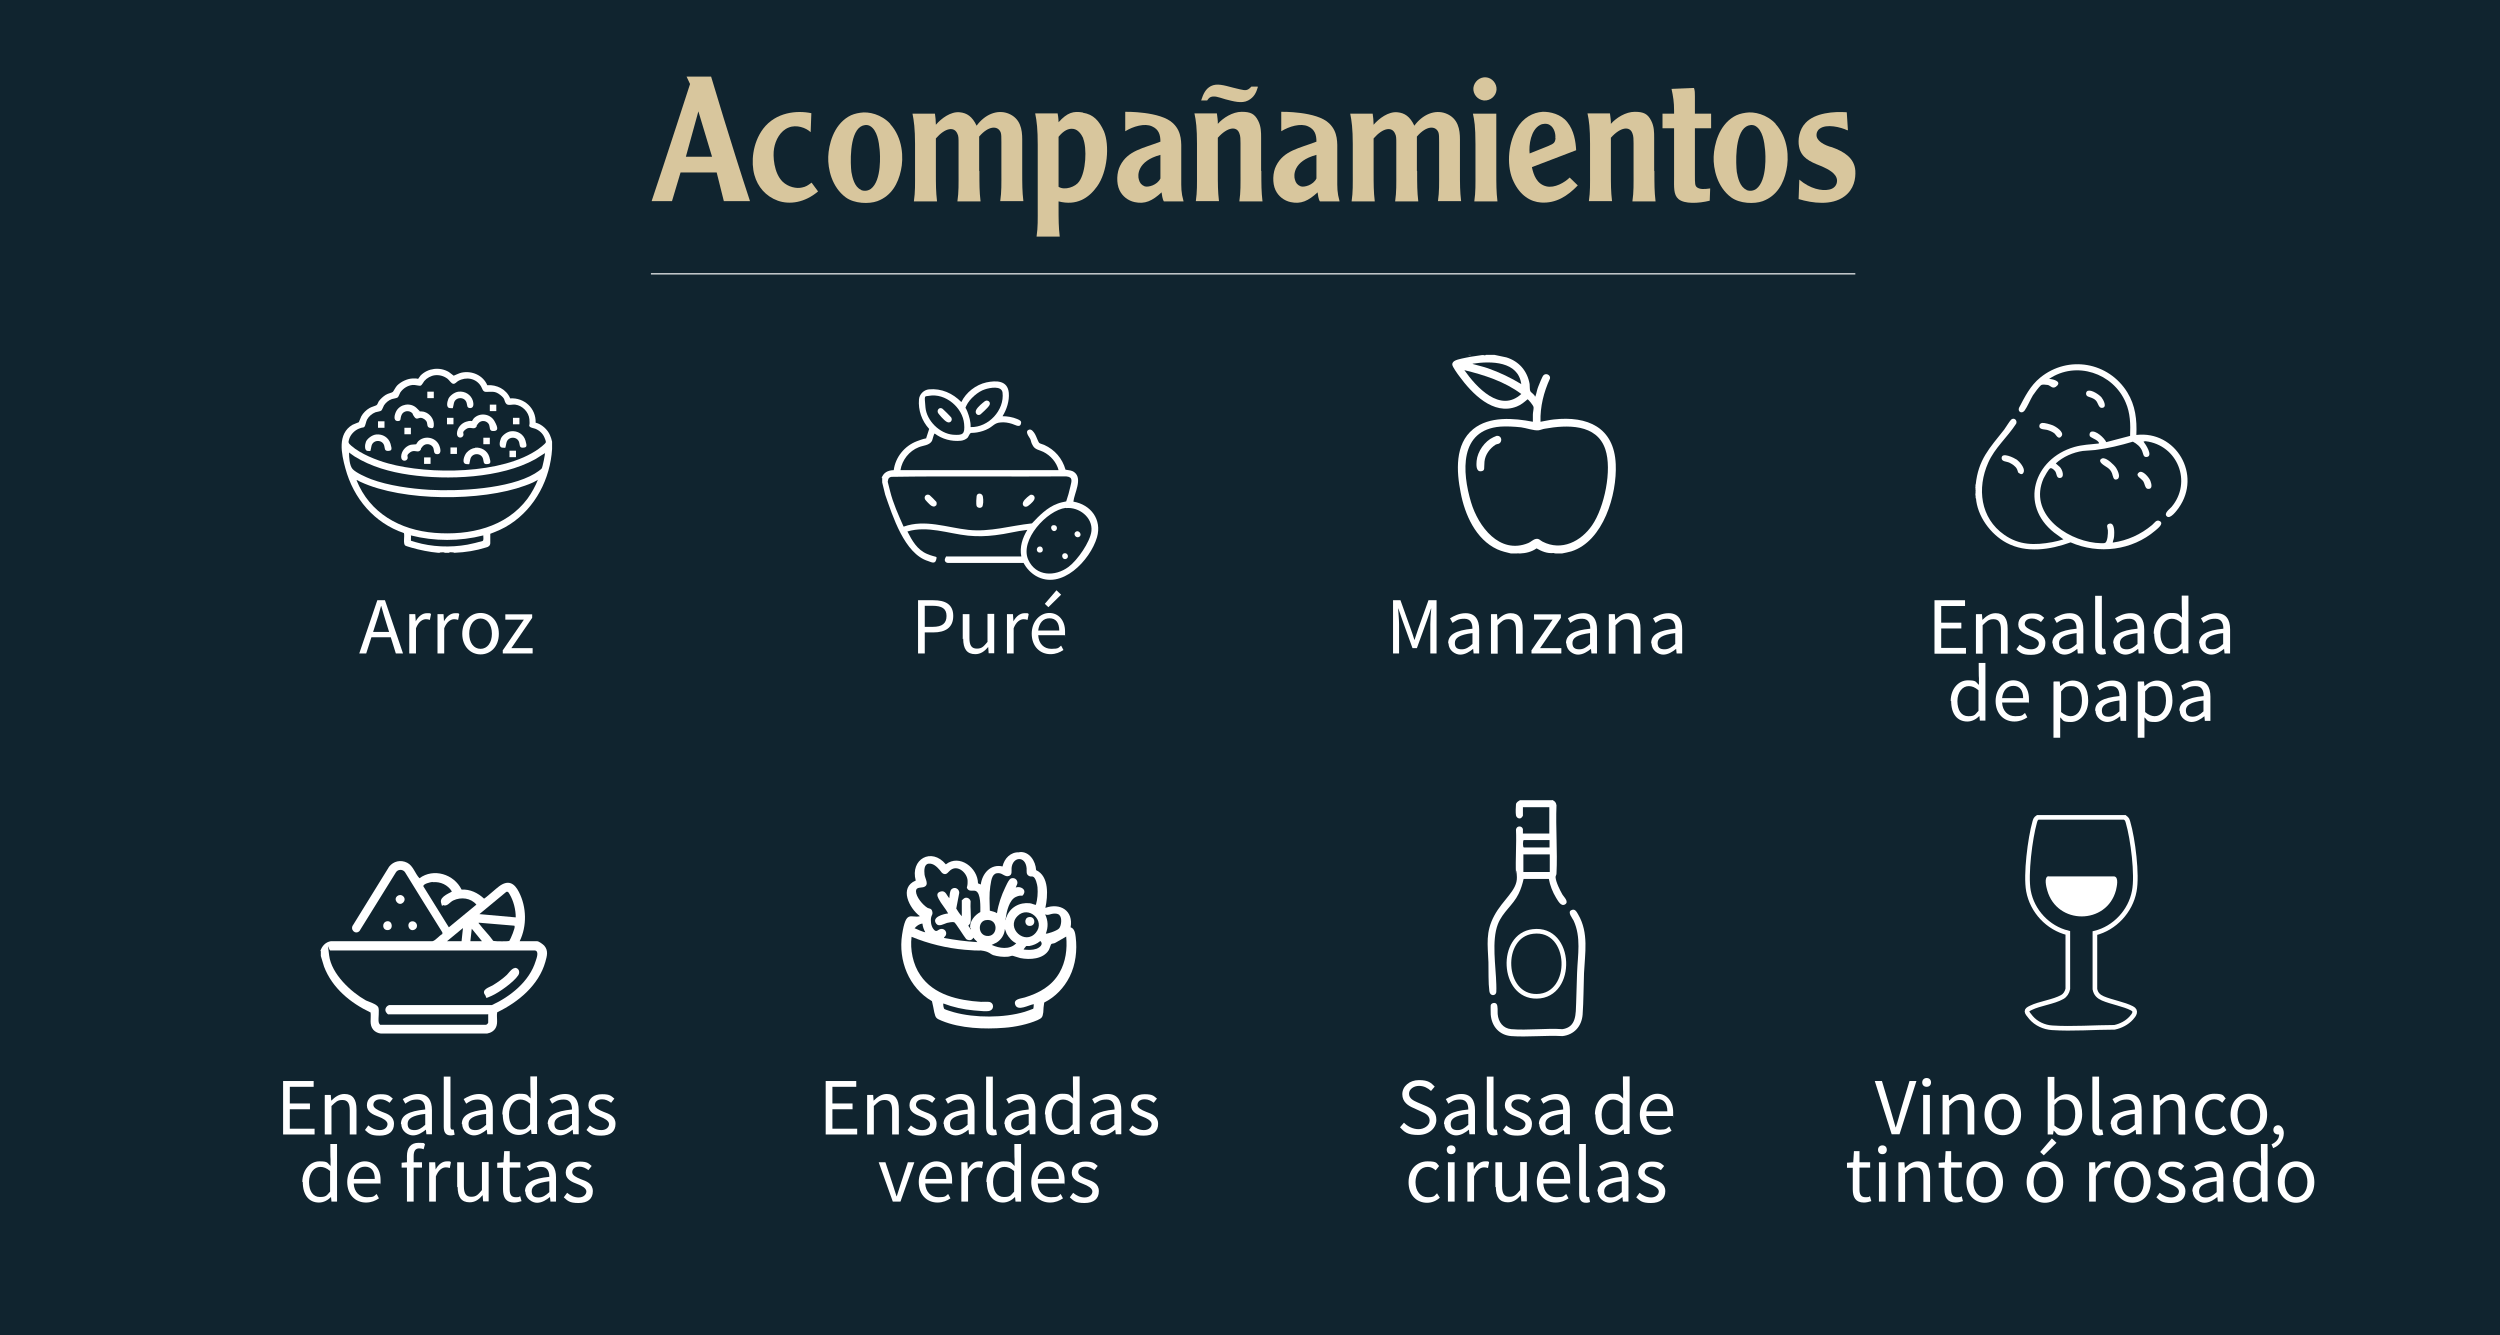 <svg viewBox="0 0 1080 576.8" version="1.1" xmlns="http://www.w3.org/2000/svg" id="Capa_1">
  
  <defs>
    <style>
      .st0 {
        fill: #757575;
      }

      .st1 {
        fill: #10242f;
      }

      .st2 {
        fill: #9f9f9f;
      }

      .st3 {
        fill: #fff;
      }

      .st4, .st5 {
        fill: #d8c69d;
      }

      .st6, .st7 {
        fill: none;
      }

      .st8 {
        fill: #8d8d8d;
      }

      .st9 {
        fill: #8e8e8e;
      }

      .st10 {
        fill: #8c8c8c;
      }

      .st11 {
        fill: #6d6d6d;
      }

      .st7 {
        stroke-width: 2px;
      }

      .st7, .st5 {
        stroke: #fff;
        stroke-miterlimit: 10;
      }

      .st12 {
        fill: #6b6b6b;
      }

      .st13 {
        fill: #4b4b4b;
      }

      .st14 {
        fill: #5d5d5d;
      }

      .st15 {
        fill: #adadad;
      }

      .st16 {
        fill: #fefefe;
      }

      .st5 {
        stroke-width: .5px;
      }

      .st17 {
        fill: #fdfdfd;
      }

      .st18 {
        fill: #323232;
      }
    </style>
  </defs>
  <rect height="603.1" width="1105.8" y="-11.5" x="-9" class="st1"></rect>
  <g>
    <g>
      <path d="M307.2,33.1s8.8,29.6,16.8,53.8h-11.3l-3.1-12.4h-15.6l-3.7,12.4h-8.8c6-17.8,16.6-50.6,16.6-50.6l-1.5-3.2h10.5ZM307.6,67.7l-5.9-19.6-5.4,19.6h11.3Z" class="st4"></path>
      <path d="M350.2,57.1c-2-1.9-6.1-3.4-9.5-2-3.6,1.4-5.7,5.4-6.3,9-.6,3.3-.1,10.7,3.7,14.4,2.4,2.3,6,3.1,8.4,2.5,1.6-.3,2.5-.9,4.1-2.1l2.8,3.8c-5.8,4.9-12.3,5.8-17.4,4-5.2-1.9-8.7-6-10.1-11.1-1.5-5.4-.9-13.7,3.8-20,5.5-7.2,14.6-8,20.8-6.7l-.3,8.2Z" class="st4"></path>
      <path d="M384.5,53.5c5.6,6.1,5.9,14.8,4.7,20.1-1.2,5.6-4,11-10.2,13.3-3.6,1.3-9.9,1.1-13.6-1.6-6.1-4.5-7.8-12.4-7.6-17.6.2-5.2,2.2-13.4,8.7-17.3,1.5-.9,3.1-1.4,5.2-1.7,3.6-.6,9.1.7,12.9,4.8ZM372,82.1c1.5.6,3.1.3,4.2-.5,4.8-3.6,4-15.1,3.8-17-.3-3.2-1-8.4-4.2-10.2-1.3-.7-2.9-.4-4,.3-5,3.2-4.4,16.3-4,19.6.4,2.3,1.3,6.5,4.2,7.7Z" class="st4"></path>
      <path d="M423.1,73.9c0,6,0,8.8.5,13.1h-10c.6-4.3.5-7,.5-13.1v-12c0-2,0-3.2-.5-4.1-1.3-3.2-5.2-2.7-9.3,2v14.1c0,6,0,8.8.5,13.1h-10c.6-4.3.5-7,.5-13.1v-11.7c0-6.6-.5-10.1-1.1-13.1h9.7c.2,1.1.4,3.5.4,4.8,2.3-2.7,6.4-5.8,10.3-5.4,3.1.3,5.4,1.8,7.3,5.8,3.5-4.8,8.8-7.1,13.6-5.3,5.4,2.1,6.1,7,6.1,11.2v13.6c0,6,0,8.8.5,13.1h-10c.6-4.3.5-7,.5-13.1v-12.4c0-2.1,0-3.4-.3-4.2-1.2-3-5.2-3-9.3,1.8v14.8Z" class="st4"></path>
      <path d="M467.8,48.7c4.5.7,7,3.4,9.1,8,2.5,6,1.6,17.6-3,23.9-3.6,5-8.8,8.4-16.6,6.4v2.1c0,6,0,8.8.5,13.1h-10c.6-4.3.5-7,.5-13.1v-26.5c0-6.7-.4-10.3-1.1-13.6h9.7c.1.5.4,2.3.4,3.8,3.8-4.2,6.4-4.9,10.5-4.2ZM468,59.8c-.9-2-2.4-3.8-4.2-4.1-2.2-.4-4.4.8-6.5,3.4v21.6c2.7,1.7,7.4,0,8.9-2.3,3-4.2,3.4-14.5,1.7-18.6Z" class="st4"></path>
      <path d="M506.9,53.4c3.8,3.7,3.4,8.5,3.4,12.1v11.5c0,4.1-.1,6.1,1,10h-8.5c-.6-.8-.9-3-1-3.9-4,3.7-7.2,5.2-11.7,4.2-2.7-.6-5.2-2.4-6.5-5.2-1.4-3-1.2-7.6.3-10.5,3.3-6.6,9.9-7.5,17.4-10.4,0-3-.7-5.3-3.6-6.6-3.2-1.5-8.2,0-11.6,2.1v-8.4s15.3-.3,20.7,5ZM494.5,80.5c1.5.5,5.4-.5,6.8-3.4v-10.2c-10.1,2.7-9.9,8.9-9.3,10.7.4,1.5,1.1,2.3,2.5,2.9Z" class="st4"></path>
      <path d="M544.9,73.9c0,6,0,8.8.5,13.1h-10c.6-4.3.5-7,.5-13.1v-12c0-1.5,0-3.2-.5-4.3-1.1-3.2-5.1-2.8-9.3,1.9v14.3c0,6,0,8.8.5,13.1h-10c.6-4.3.5-7,.5-13.1v-11.7c0-6.6-.4-10-1.1-13.1h9.7c.1,1,.5,3.3.4,4.5,2.3-2.6,6.4-5.2,10.3-5.2s5.6.9,7.1,3.8c1.3,2.5,1.3,5,1.3,7.4v14.3ZM543.4,37.6c-.7,2.4-1.6,4.4-4.2,5.8-2.8,1.5-6.6.3-9.8-.5l-2.3-.7c-1.1-.3-2.1-.6-2.9-.5-.7,0-1.7.1-2.7,1.7h-2.6c.9-2.8,1.9-5,4.2-6.2,2.6-1.3,5.5-.4,9.7.7l2.9.7c2.3.5,3.2.7,4.9-1.2h2.7Z" class="st4"></path>
      <path d="M574.3,53.4c3.8,3.7,3.4,8.5,3.4,12.1v11.5c0,4.1-.1,6.1,1,10h-8.5c-.6-.8-.9-3-1-3.9-4,3.7-7.2,5.2-11.7,4.2-2.7-.6-5.2-2.4-6.5-5.2-1.4-3-1.2-7.6.3-10.5,3.3-6.6,9.9-7.5,17.4-10.4,0-3-.7-5.3-3.6-6.6-3.2-1.5-8.2,0-11.6,2.1v-8.4s15.3-.3,20.7,5ZM561.9,80.5c1.5.5,5.4-.5,6.8-3.4v-10.2c-10.1,2.7-9.9,8.9-9.3,10.7.4,1.5,1.1,2.3,2.5,2.9Z" class="st4"></path>
      <path d="M612.2,73.9c0,6,0,8.8.5,13.1h-10c.6-4.3.5-7,.5-13.1v-12c0-2,0-3.2-.5-4.1-1.3-3.2-5.2-2.7-9.3,2v14.1c0,6,0,8.8.5,13.1h-10c.6-4.3.5-7,.5-13.1v-11.7c0-6.6-.5-10.1-1.1-13.1h9.7c.2,1.1.4,3.5.4,4.8,2.3-2.7,6.4-5.8,10.3-5.4,3.1.3,5.4,1.8,7.3,5.8,3.5-4.8,8.8-7.1,13.6-5.3,5.4,2.1,6.1,7,6.1,11.2v13.6c0,6,0,8.8.5,13.1h-10c.6-4.3.5-7,.5-13.1v-12.4c0-2.1,0-3.4-.3-4.2-1.2-3-5.2-3-9.3,1.8v14.8Z" class="st4"></path>
      <path d="M646.4,49.1v24.8c0,6,0,8.8.5,13.1h-10c.6-4.3.5-7,.5-13.1v-11.7c0-7.8-.5-10.3-1.1-13.1h10.1ZM641,43.4c-2.7-.3-4.7-2.7-4.5-5.4.3-2.7,2.7-4.8,5.4-4.6,2.7.2,4.8,2.7,4.6,5.4-.2,2.7-2.7,4.8-5.4,4.6Z" class="st4"></path>
      <path d="M661.8,72.3c.7,3.3,2.1,7.2,6.2,8.2,3.6.9,8-1.7,10.1-3.8l3.5,3.4c-4.4,4.6-9.4,7.8-15.8,7.4-4.7-.3-9.1-3.1-11.9-9-3-6-2.7-15.7,1.2-22.7,2.9-5.1,7.2-7.2,11.3-7.5,3.2-.1,8,1,10.7,4.5,2.9,3.6,3.6,8.4,3.8,12.1l-19.1,7.3ZM671.9,59.7c.2-1.7-.4-4.5-2.4-5.7-1.2-.8-3.2-.6-4.2,0-4,2.1-4.9,8.7-4.5,12.3l8-3.2c2.6-1.1,3-1.5,3.2-3.5Z" class="st4"></path>
      <path d="M714.7,73.9c0,6,0,8.8.5,13.1h-10c.6-4.3.5-7,.5-13.1v-12c0-1.5,0-3.2-.5-4.3-1.1-3.2-5.1-2.8-9.3,1.9v14.3c0,6,0,8.8.5,13.1h-10c.6-4.3.5-7,.5-13.1v-11.7c0-6.6-.4-10-1.1-13.1h9.7c.1,1,.5,3.3.4,4.5,2.3-2.6,6.4-5.2,10.3-5.2s5.6.9,7.1,3.8c1.3,2.5,1.3,5,1.3,7.4v14.3Z" class="st4"></path>
      <path d="M732.2,41.5v7.6h7v6.3h-7v20.1c0,3.9,0,4.8,1,5.5,1.2.8,2.9.8,5.6.4l-.2,5.3c-4.8,1.2-10.9,1.5-13.5-.7-2.2-1.9-1.9-5.1-1.9-9.7v-20.9h-5v-6.3h5v-1.4c0-3.6-.4-6.1-1.1-9.3l9.7-.4c.4,1.1.4,2.3.4,3.6Z" class="st4"></path>
      <path d="M767,53.5c5.6,6.1,5.9,14.8,4.7,20.1-1.2,5.6-4,11-10.2,13.3-3.6,1.3-9.9,1.1-13.6-1.6-6.1-4.5-7.8-12.4-7.6-17.6.2-5.2,2.2-13.4,8.7-17.3,1.5-.9,3.1-1.4,5.2-1.7,3.6-.6,9.1.7,12.9,4.8ZM754.5,82.1c1.5.6,3.1.3,4.2-.5,4.8-3.6,4-15.1,3.8-17-.3-3.2-1-8.4-4.2-10.2-1.3-.7-2.9-.4-4,.3-5,3.2-4.4,16.3-4,19.6.4,2.3,1.3,6.5,4.2,7.7Z" class="st4"></path>
      <path d="M798.1,56.3c-3-1.4-9-2.9-12-.7-.8.5-1.6,1.8-1.3,3.4.3,1.3,1.7,3,5.5,4.3l1.1.3c5.3,1.9,9.7,4.7,10.1,10.1.2,3.4-.5,8.1-4.8,11.2-5.5,4-13.7,2.9-19.7,1.1l.3-8.4c4.7,4,9.7,5,12.9,4.3,2.1-.4,3.5-1.9,3.4-4.1-.3-3-3.9-4.7-6.5-5.9l-1-.4c-4-1.6-8-3.3-8.9-8.1-.6-2.9,0-7.4,2.8-10.3,4.1-4.4,12.3-5,17.8-4.6l.5,7.7Z" class="st4"></path>
    </g>
    <line y2="118.3" x2="801.5" y1="118.3" x1="281.2" class="st5"></line>
  </g>
  <g>
    <path d="M918,353.2c.9.6,1,1,1.3,2,2.1,7.1,4.1,22.8,2.7,29.8-1.6,8.6-8.4,16-17,18.1v24.2c.4,2.1,1.6,3.2,3.4,4,3.7,1.6,9.2,2.5,12.6,4.3,2.2,1.1.9,2.9-.3,4.2-1.9,2.1-4.5,3.4-7.2,4-8.7,0-18.2.8-27,.2-3.4-.2-6.9-1.8-9.1-4.4s-2.4-3.1-.1-4.2c3.8-1.9,10-2.6,13.6-4.7,1.3-.7,2.1-2.1,2.4-3.5v-24.2c-8.6-2.1-15.4-9.4-17-18.1-1.3-7.1.7-22.7,2.7-29.8.3-1,.4-1.4,1.3-2h37.6Z" class="st7"></path>
    <path d="M884.9,378.6h28.4c2.2.3,1.1,4.6.8,6-4,15-25.5,15.1-29.7,0-.4-1.4-1.5-5.7.5-6.1Z" class="st3"></path>
  </g>
  <g>
    <rect height="90.3" width="207.4" y="461" x="795.5" class="st6"></rect>
    <path d="M809.9,467h3.1l3.7,12.4c.8,2.7,1.4,4.9,2.2,7.6h.1c.9-2.7,1.4-4.9,2.2-7.6l3.7-12.4h3l-7.3,23h-3.4l-7.3-23Z" class="st3"></path>
    <path d="M830.4,467.6c0-1.1.8-1.9,1.9-1.9s1.9.7,1.9,1.9-.8,1.9-1.9,1.9-1.9-.7-1.9-1.9ZM830.8,473h2.9v17h-2.9v-17Z" class="st3"></path>
    <path d="M839.4,473h2.4l.2,2.5h0c1.6-1.6,3.4-2.9,5.7-2.9,3.6,0,5.2,2.3,5.2,6.7v10.8h-2.9v-10.4c0-3.2-1-4.5-3.2-4.5s-2.9.9-4.7,2.6v12.3h-2.9v-17Z" class="st3"></path>
    <path d="M857.3,481.5c0-5.7,3.7-9,7.9-9s7.9,3.3,7.9,9-3.7,8.9-7.9,8.9-7.9-3.3-7.9-8.9ZM870.1,481.5c0-3.9-2-6.6-4.9-6.6s-4.9,2.7-4.9,6.6,2,6.5,4.9,6.5,4.9-2.6,4.9-6.5Z" class="st3"></path>
    <path d="M887.2,488.3h0l-.3,1.8h-2.3v-24.9h2.9v9.9c1.5-1.3,3.4-2.4,5.2-2.4,4.4,0,6.8,3.4,6.8,8.7s-3.5,9.2-7.4,9.2-3.3-.8-4.9-2.2ZM896.5,481.3c0-3.8-1.3-6.3-4.5-6.3s-2.9.8-4.5,2.3v8.9c1.5,1.3,3,1.8,4.1,1.8,2.8,0,4.9-2.5,4.9-6.7Z" class="st3"></path>
    <path d="M903.9,486.6v-21.5h2.9v21.7c0,.9.4,1.2.8,1.2s.3,0,.6,0l.4,2.2c-.4.1-.9.3-1.7.3-2.2,0-3-1.4-3-3.8Z" class="st3"></path>
    <path d="M911.8,485.6c0-3.7,3.2-5.6,10.5-6.3,0-2.2-.7-4.3-3.5-4.3s-3.7.9-5.1,1.8l-1.1-2c1.6-1,4-2.2,6.7-2.2,4.2,0,5.9,2.8,5.9,7v10.4h-2.4l-.2-2h0c-1.6,1.3-3.5,2.5-5.6,2.5s-5-1.8-5-4.8ZM922.2,485.9v-4.7c-5.7.7-7.6,2.1-7.6,4.3s1.3,2.7,3,2.7,3-.8,4.6-2.3Z" class="st3"></path>
    <path d="M930.5,473h2.4l.2,2.5h0c1.6-1.6,3.4-2.9,5.7-2.9,3.6,0,5.2,2.3,5.2,6.7v10.8h-2.9v-10.4c0-3.2-1-4.5-3.2-4.5s-2.9.9-4.7,2.6v12.3h-2.9v-17Z" class="st3"></path>
    <path d="M948.3,481.5c0-5.7,3.8-9,8.2-9s3.8.9,5,2l-1.5,1.9c-1-.9-2-1.5-3.4-1.5-3.1,0-5.3,2.7-5.3,6.6s2.1,6.5,5.3,6.5,2.9-.8,4-1.7l1.2,1.9c-1.5,1.4-3.5,2.2-5.5,2.2-4.5,0-8-3.3-8-8.9Z" class="st3"></path>
    <path d="M963.6,481.5c0-5.7,3.7-9,7.9-9s7.9,3.3,7.9,9-3.7,8.9-7.9,8.9-7.9-3.3-7.9-8.9ZM976.4,481.5c0-3.9-2-6.6-4.9-6.6s-4.9,2.7-4.9,6.6,2,6.5,4.9,6.5,4.9-2.6,4.9-6.5Z" class="st3"></path>
    <path d="M981.4,494.3c2-.9,3.2-2.4,3.2-4.3l-.3-2.6,1.4,2.1c-.4.5-.9.6-1.5.6-1.1,0-2.1-.7-2.1-2s1-2,2.1-2,2.4,1.3,2.4,3.4c0,3-1.8,5.4-4.6,6.5l-.7-1.7Z" class="st3"></path>
    <path d="M800.4,513.9v-9.4h-2.5v-2.2l2.7-.2.3-4.8h2.4v4.8h4.6v2.3h-4.6v9.5c0,2.1.7,3.3,2.6,3.3s1.4-.2,1.9-.5l.6,2.2c-1,.3-2.1.6-3.2.6-3.6,0-4.8-2.3-4.8-5.7Z" class="st3"></path>
    <path d="M811.3,496.7c0-1.1.8-1.9,1.9-1.9s1.9.7,1.9,1.9-.8,1.9-1.9,1.9-1.9-.7-1.9-1.9ZM811.7,502.1h2.9v17h-2.9v-17Z" class="st3"></path>
    <path d="M820.3,502.1h2.4l.2,2.5h0c1.6-1.6,3.4-2.9,5.7-2.9,3.6,0,5.2,2.3,5.2,6.7v10.8h-2.9v-10.4c0-3.2-1-4.5-3.2-4.5s-2.9.9-4.7,2.6v12.3h-2.9v-17Z" class="st3"></path>
    <path d="M840,513.9v-9.4h-2.5v-2.2l2.7-.2.3-4.8h2.4v4.8h4.6v2.3h-4.6v9.5c0,2.1.7,3.3,2.6,3.3s1.4-.2,1.9-.5l.6,2.2c-1,.3-2.1.6-3.2.6-3.6,0-4.8-2.3-4.8-5.7Z" class="st3"></path>
    <path d="M849.5,510.7c0-5.7,3.7-9,7.9-9s7.9,3.3,7.9,9-3.7,8.9-7.9,8.9-7.9-3.3-7.9-8.9ZM862.3,510.7c0-3.9-2-6.6-4.9-6.6s-4.9,2.7-4.9,6.6,2,6.5,4.9,6.5,4.9-2.6,4.9-6.5Z" class="st3"></path>
    <path d="M875.5,510.7c0-5.7,3.7-9,7.9-9s7.9,3.3,7.9,9-3.7,8.9-7.9,8.9-7.9-3.3-7.9-8.9ZM888.3,510.7c0-3.9-2-6.6-4.9-6.6s-4.9,2.7-4.9,6.6,2,6.5,4.9,6.5,4.9-2.6,4.9-6.5ZM881.4,497.6l5-5.8,2,1.9-5.5,5.4-1.5-1.4Z" class="st3"></path>
    <path d="M902.7,502.1h2.4l.2,3.1h0c1.2-2.2,2.9-3.5,4.8-3.5s1.3,0,1.8.4l-.5,2.5c-.6-.2-1-.3-1.7-.3-1.4,0-3.2,1-4.3,3.9v10.9h-2.9v-17Z" class="st3"></path>
    <path d="M913.3,510.7c0-5.7,3.7-9,7.9-9s7.9,3.3,7.9,9-3.7,8.9-7.9,8.9-7.9-3.3-7.9-8.9ZM926.1,510.7c0-3.9-2-6.6-4.9-6.6s-4.9,2.7-4.9,6.6,2,6.5,4.9,6.5,4.9-2.6,4.9-6.5Z" class="st3"></path>
    <path d="M931.6,517.2l1.4-1.9c1.5,1.2,3,2,5,2s3.3-1.2,3.3-2.6-2-2.5-3.9-3.2c-2.4-.9-5-2-5-4.9s2.2-4.8,5.9-4.8,4,.9,5.3,1.9l-1.4,1.8c-1.2-.9-2.4-1.5-3.9-1.5-2.1,0-3.1,1.1-3.1,2.4s1.7,2.2,3.7,3c2.5.9,5.2,1.9,5.2,5.2s-2.2,5.1-6.2,5.1-4.7-1-6.3-2.4Z" class="st3"></path>
    <path d="M947.1,514.7c0-3.7,3.2-5.6,10.5-6.3,0-2.2-.7-4.3-3.5-4.3s-3.7.9-5.1,1.8l-1.1-2c1.6-1,4-2.2,6.7-2.2,4.2,0,5.9,2.8,5.9,7v10.4h-2.4l-.2-2h0c-1.6,1.3-3.5,2.5-5.6,2.5s-5-1.8-5-4.8ZM957.6,515v-4.7c-5.7.7-7.6,2.1-7.6,4.3s1.3,2.7,3,2.7,3-.8,4.6-2.3Z" class="st3"></path>
    <path d="M964.6,510.7c0-5.5,3.5-9,7.4-9s3.3.7,4.8,2v-2.9c-.1,0-.1-6.6-.1-6.6h2.9v24.9h-2.4l-.2-2h0c-1.3,1.3-3.1,2.4-5.2,2.4-4.3,0-7-3.2-7-8.9ZM976.6,514.8v-8.9c-1.5-1.3-2.8-1.8-4.2-1.8-2.7,0-4.9,2.6-4.9,6.5s1.7,6.5,4.7,6.5,2.9-.8,4.4-2.3Z" class="st3"></path>
    <path d="M984,510.7c0-5.7,3.7-9,7.9-9s7.9,3.3,7.9,9-3.7,8.9-7.9,8.9-7.9-3.3-7.9-8.9ZM996.8,510.7c0-3.9-2-6.6-4.9-6.6s-4.9,2.7-4.9,6.6,2,6.5,4.9,6.5,4.9-2.6,4.9-6.5Z" class="st3"></path>
  </g>
  <path d="M138.4,410.8c.7-2.1,2.2-3.8,4.5-4.2h43.9c1.3-.2,3-2.5,4.3-3.1v-.7c-.1,0-16.2-26.1-16.2-26.1-1-1.3-3.1-1.2-3.9.2l-15.7,25.3c-1.8,1.8-4.3-.7-2.7-2.7l15.5-25.1c1.9-2.4,5-3.1,7.8-1.7,2.6,1.3,3.4,4.7,5.3,6.7,6.1-4.5,14.9-1.8,18.2,4.9,3.7-.2,7,1.4,9.7,3.9.4,0,5.6-4.7,6.5-5.3,3.9-2.9,6.6-1.5,8.6,2.5,3.3,6.5,3.5,14.6.3,21.2h7.5c.8,0,2.5,1.3,3.1,1.9,1.9,2.2,1.2,4.5.5,7-2.8,10-11.6,17.4-20.8,21.8-.4,2.1.4,4.4-.5,6.4-.7,1.6-2.2,2.5-3.9,2.8h-45.8c-1.2-.1-2.5-.7-3.3-1.6-1.9-2.2-.9-4.9-1.2-7.5-8.7-4.1-16.6-10.6-20.1-19.8l-1.4-4.6v-2.1Z" class="st3"></path>
  <path d="M167.1,398c2.5-.5,3,3.6.5,3.8s-2.8-3.3-.5-3.8Z" class="st3"></path>
  <path d="M178,398c2-.2,3.1,2.5,1.1,3.6-2.6,1.3-3.9-3.2-1.1-3.6Z" class="st3"></path>
  <path d="M174.2,387.2c1.8,1.7-.9,4.6-2.7,2.6s1-4.2,2.7-2.6Z" class="st3"></path>
  <path d="M210.9,438.1v3.7c0,.2-.7,1-1,.9h-45.7c-.3-.3-.5-.7-.6-1.1-.3-1.6.4-5.2-.2-6.5s-4.2-2.4-5.3-2.9c-6.6-3.7-14.9-11.5-15.9-19.4s-.2-1.6.7-2.2h88.2c1.9.3.7,3.4.3,4.6-2.7,8.8-10.9,15.3-18.9,19h-44.4c-1.3.4-2.1,1.9-1.3,3.1s1.1.9,1.2.9h42.6Z" class="st1"></path>
  <path d="M187,381.1c3.3-.3,6.5,1.2,8.2,4,0,.4-5.3,2-4.7,4.7s.6,1.1.9,1.2c1.8.8,2.9-1.3,4.4-2,3.4-1.6,7.6-1.1,10,1.8l-11.9,9.8-11-17.7c-.2-1.1,3.1-1.8,3.9-1.9Z" class="st1"></path>
  <path d="M222.7,396.3l-15.6-1.4,11.6-9.6c.9-.3,1.1.5,1.5,1.1,1.7,2.9,2.6,6.6,2.6,9.9Z" class="st1"></path>
  <path d="M222.3,400.1c.4.5-1.7,5.6-2.3,6.4-.3.2-6,.2-6.6,0s-.4,0-.5-.3c-1.7-2.4-4-4.6-5.8-7-.1-.2-.4-.2-.3-.6l15.4,1.3Z" class="st1"></path>
  <polygon points="199.4 406.6 193.1 406.6 200 400.9 199.4 406.6" class="st1"></polygon>
  <polygon points="208.2 406.6 203.2 406.6 203.8 401.2 208.2 406.6" class="st1"></polygon>
  <path d="M222.4,418.1c1.7,0,2.4,1.8,1.5,3.2-2,3-8.2,7.4-11.5,8.9s-2,.8-2.8-.3c-1.9-2.4,1.8-3.4,3.2-4.2,2.1-1.3,4.3-2.8,6.1-4.5.9-.9,2.2-2.9,3.5-3Z" class="st3"></path>
  <g>
    <rect height="90.3" width="182.8" y="461" x="101.7" class="st6"></rect>
    <path d="M122.3,467h13.2v2.5h-10.3v7.2h8.7v2.5h-8.7v8.4h10.7v2.5h-13.6v-23Z" class="st3"></path>
    <path d="M140.5,473h2.4l.2,2.5h0c1.6-1.6,3.4-2.9,5.7-2.9,3.6,0,5.2,2.3,5.2,6.7v10.8h-2.9v-10.4c0-3.2-1-4.5-3.2-4.5s-2.9.9-4.7,2.6v12.3h-2.9v-17Z" class="st3"></path>
    <path d="M157.7,488.1l1.4-1.9c1.5,1.2,3,2,5,2s3.3-1.2,3.3-2.6-2-2.5-3.9-3.2c-2.4-.9-5-2-5-4.9s2.2-4.8,5.9-4.8,4,.9,5.3,1.9l-1.4,1.8c-1.2-.9-2.4-1.5-3.9-1.5-2.1,0-3.1,1.1-3.1,2.4s1.7,2.2,3.7,3c2.5.9,5.2,1.9,5.2,5.2s-2.2,5.1-6.2,5.1-4.7-1-6.3-2.4Z" class="st3"></path>
    <path d="M173.2,485.6c0-3.7,3.2-5.6,10.5-6.3,0-2.2-.7-4.3-3.5-4.3s-3.7.9-5.1,1.8l-1.1-2c1.6-1,4-2.2,6.7-2.2,4.2,0,5.9,2.8,5.9,7v10.4h-2.4l-.2-2h0c-1.6,1.3-3.5,2.5-5.6,2.5s-5-1.8-5-4.8ZM183.7,485.9v-4.7c-5.7.7-7.6,2.1-7.6,4.3s1.3,2.7,3,2.7,3-.8,4.6-2.3Z" class="st3"></path>
    <path d="M191.7,486.6v-21.5h2.9v21.7c0,.9.4,1.2.8,1.2s.3,0,.6,0l.4,2.2c-.4.1-.9.3-1.7.3-2.2,0-3-1.4-3-3.8Z" class="st3"></path>
    <path d="M199.5,485.6c0-3.7,3.2-5.6,10.5-6.3,0-2.2-.7-4.3-3.5-4.3s-3.7.9-5.1,1.8l-1.1-2c1.6-1,4-2.2,6.7-2.2,4.2,0,5.9,2.8,5.9,7v10.4h-2.4l-.2-2h0c-1.6,1.3-3.5,2.5-5.6,2.5s-5-1.8-5-4.8ZM210,485.9v-4.7c-5.7.7-7.6,2.1-7.6,4.3s1.3,2.7,3,2.7,3-.8,4.6-2.3Z" class="st3"></path>
    <path d="M217,481.5c0-5.5,3.5-9,7.4-9s3.3.7,4.8,2v-2.9c-.1,0-.1-6.6-.1-6.6h2.9v24.9h-2.4l-.2-2h0c-1.3,1.3-3.1,2.4-5.2,2.4-4.3,0-7-3.2-7-8.9ZM229,485.7v-8.9c-1.5-1.3-2.8-1.8-4.2-1.8-2.7,0-4.9,2.6-4.9,6.5s1.7,6.5,4.7,6.5,2.9-.8,4.4-2.3Z" class="st3"></path>
    <path d="M236.6,485.6c0-3.7,3.2-5.6,10.5-6.3,0-2.2-.7-4.3-3.5-4.3s-3.7.9-5.1,1.8l-1.1-2c1.6-1,4-2.2,6.7-2.2,4.2,0,5.9,2.8,5.9,7v10.4h-2.4l-.2-2h0c-1.6,1.3-3.5,2.5-5.6,2.5s-5-1.8-5-4.8ZM247.1,485.9v-4.7c-5.7.7-7.6,2.1-7.6,4.3s1.3,2.7,3,2.7,3-.8,4.6-2.3Z" class="st3"></path>
    <path d="M253.4,488.1l1.4-1.9c1.5,1.2,3,2,5,2s3.3-1.2,3.3-2.6-2-2.5-3.9-3.2c-2.4-.9-5-2-5-4.9s2.2-4.8,5.9-4.8,4,.9,5.3,1.9l-1.4,1.8c-1.2-.9-2.4-1.5-3.9-1.5-2.1,0-3.1,1.1-3.1,2.4s1.7,2.2,3.7,3c2.5.9,5.2,1.9,5.2,5.2s-2.2,5.1-6.2,5.1-4.7-1-6.3-2.4Z" class="st3"></path>
    <path d="M130.6,510.7c0-5.5,3.5-9,7.4-9s3.3.7,4.8,2v-2.9c-.1,0-.1-6.6-.1-6.6h2.9v24.9h-2.4l-.2-2h0c-1.3,1.3-3.1,2.4-5.2,2.4-4.3,0-7-3.2-7-8.9ZM142.6,514.8v-8.9c-1.5-1.3-2.8-1.8-4.2-1.8-2.7,0-4.9,2.6-4.9,6.5s1.7,6.5,4.7,6.5,2.9-.8,4.4-2.3Z" class="st3"></path>
    <path d="M150,510.7c0-5.5,3.7-9,7.6-9s6.8,3.1,6.8,8,0,1.2-.1,1.6h-11.5c.2,3.6,2.4,5.9,5.7,5.9s3-.5,4.2-1.4l1,1.9c-1.5,1-3.3,1.8-5.6,1.8-4.5,0-8.1-3.3-8.1-8.9ZM161.9,509.3c0-3.4-1.5-5.3-4.2-5.3s-4.5,1.9-4.9,5.3h9.1Z" class="st3"></path>
    <path d="M173.5,502.3l2.4-.2h6.4v2.3h-8.8v-2.2ZM175.8,499.4c0-3.5,1.6-5.7,5-5.7s2.1.3,2.8.6l-.6,2.2c-.6-.3-1.3-.4-1.9-.4-1.6,0-2.4,1.1-2.4,3.3v19.7h-2.9v-19.7Z" class="st3"></path>
    <path d="M185.6,502.1h2.4l.2,3.1h0c1.2-2.2,2.9-3.5,4.8-3.5s1.3,0,1.8.4l-.5,2.5c-.6-.2-1-.3-1.7-.3-1.4,0-3.2,1-4.3,3.9v10.9h-2.9v-17Z" class="st3"></path>
    <path d="M197.5,512.9v-10.8h2.9v10.4c0,3.2,1,4.5,3.2,4.5s2.9-.9,4.6-2.9v-12.1h2.9v17h-2.4l-.2-2.7h0c-1.6,1.9-3.3,3.1-5.6,3.1-3.6,0-5.2-2.3-5.2-6.7Z" class="st3"></path>
    <path d="M217.3,513.9v-9.4h-2.5v-2.2l2.7-.2.3-4.8h2.4v4.8h4.6v2.3h-4.6v9.5c0,2.1.7,3.3,2.6,3.3s1.4-.2,1.9-.5l.6,2.2c-1,.3-2.1.6-3.2.6-3.6,0-4.8-2.3-4.8-5.7Z" class="st3"></path>
    <path d="M226.8,514.7c0-3.7,3.2-5.6,10.5-6.3,0-2.2-.7-4.3-3.5-4.3s-3.7.9-5.1,1.8l-1.1-2c1.6-1,4-2.2,6.7-2.2,4.2,0,5.9,2.8,5.9,7v10.4h-2.4l-.2-2h0c-1.6,1.3-3.5,2.5-5.6,2.5s-5-1.8-5-4.8ZM237.3,515v-4.7c-5.7.7-7.6,2.1-7.6,4.3s1.3,2.7,3,2.7,3-.8,4.6-2.3Z" class="st3"></path>
    <path d="M243.6,517.2l1.4-1.9c1.5,1.2,3,2,5,2s3.3-1.2,3.3-2.6-2-2.5-3.9-3.2c-2.4-.9-5-2-5-4.9s2.2-4.8,5.9-4.8,4,.9,5.3,1.9l-1.4,1.8c-1.2-.9-2.4-1.5-3.9-1.5-2.1,0-3.1,1.1-3.1,2.4s1.7,2.2,3.7,3c2.5.9,5.2,1.9,5.2,5.2s-2.2,5.1-6.2,5.1-4.7-1-6.3-2.4Z" class="st3"></path>
  </g>
  <path d="M853.5,209.4c1.1-10.9,6-15.8,12.3-23.8.8-1.1,2.3-3.6,3-4.3,1.2-1.1,2.8.2,2.2,1.7-3.8,5.9-9.3,10.5-12.1,16.9-4.9,11-3.4,23.9,6.9,31.1,6.5,4.6,13.2,4.6,20.8,3.2,1.6-.3,3.2-.7,4.8-1.2l-4-2.9c-15.1-11.9-8.9-31.9,8.7-37,3.5-1,6.9-1.1,10.5-1.5.5-.3-.4-1-.6-1.2-.7-.6-3-1.5-3.2-2-.3-.6-.1-1.6.6-1.9,2-.7,5.7,2.7,6.5,4.5l10.3-2.7c.2-5,.1-9.8-1.9-14.4-5.4-12.8-21.5-18.1-33.1-10.2,1.3,0,5.4.9,3.5,2.9s-3-.2-4.1-.3-2.3-.4-3,.2-2.7,3.2-3.4,4.3c-1.2,2-2.3,4.8-3.6,6.6-1.2,1.5-3,.5-2.4-1.2,2.6-4.9,4.8-9.5,9.2-13.1,12.1-9.8,29.5-6.7,37.6,6.4,3.5,5.7,4.2,11.8,3.9,18.4,17.1-2,28.4,17.2,18.3,31.5-.8,1.1-3.6,5-5.1,3.7s1.1-3.1,2-4.1c9-10.7,2.7-26.7-11.2-28.4-.5,0-1.4-.2-.9.2.9,1.1,4.2,6.1,1.5,6.6-1.7.3-1.6-1.5-2.1-2.6-.8-1.9-2.3-3.1-4-4-5.4,1.6-10.7,2.9-16.3,3.6-1.7.2-3.5.2-5.3.4-4.2.6-8.6,2.5-11.7,5.4l1.7,1.5c1.1,1,2.4,4.7,0,4.8-1.6,0-1.2-2.1-2.1-3.1s-1.6-1.3-2-1.1c-.7.3-2.5,3.6-2.9,4.4-6.5,14.9,9.2,26.3,22.4,27.8.8,0,3.6.4,4.2,0,1.1-.5,1.3-4.3,1.2-5.4s-1-2.5.7-2.9c2.3-.5,2.1,4,2,5.4s-.5,1.8-.6,2.8c6.4-.9,12.1-3.5,17-7.6,1-.8,1.8-2.5,3.3-1.7,2,1.1-1,3.3-1.9,4.1-10.1,8.6-24.4,10.4-36.6,5.1-8.8,3.2-19.1,4.8-27.7.2-6.9-3.7-12.7-11.6-13.2-19.5,0-.3-.1-.6-.2-.9v-.5c.2-.7.2-1.4,0-2.1v-.9c0-.2,0-.4,0-.5,0-.3,0-.6,0-.9Z" class="st16"></path>
  <path d="M853.5,213.9v-2.1c.3.5.3,1.6,0,2.1Z" class="st16"></path>
  <path d="M853.7,215.3h-.2v-.9c.3.2.2.6.2.9Z" class="st16"></path>
  <path d="M853.5,210.8v-.5c.2.2.2.4,0,.5Z" class="st16"></path>
  <path d="M872.1,204.4c-.4-.3-.5-1.3-.8-1.8-.6-1.2-2-2.1-3.2-2.7s-3.4-.4-3.4-2c0-2.8,5.4-.1,6.6.7,1.2.9,3.4,3.5,3,5.1s-1.5,1.2-2.2.6Z" class="st16"></path>
  <path d="M908.7,198c1.5-.1,4.7,2.9,5.5,4.2s2,4,.5,4.8c-1.8.9-1.9-1.5-2.3-2.5-.9-2.4-2.7-2.7-4.3-4.1s-.7-2.3.6-2.5Z" class="st16"></path>
  <path d="M882.2,182.7c1.1-.1,3.4.6,4.5,1,1.3.5,5.2,2.9,3.9,4.7s-2.3-.4-3-1.1c-.8-.7-2.2-1.3-3.3-1.6s-3.9,0-3.2-2.2c.1-.4.8-.8,1.2-.8Z" class="st16"></path>
  <path d="M902.1,168.8c1.6-.4,4.6,1.6,5.7,2.8.8,1,2.7,4.4.3,4.6-1.5.2-1.7-2.2-2.7-3.2-1.1-1.1-2.2-1.2-3.4-1.7s-1-2.2,0-2.5Z" class="st16"></path>
  <path d="M924,204.1c1.6-1.3,4.5,2.3,5,3.7s1,3.6-1.1,3.4c-1.3-.1-1.3-2.3-2.1-3.4s-3.5-2.3-1.9-3.6Z" class="st16"></path>
  <path d="M926.8,190.7c-.3,0-.7-.1-.9.2,0,0-.4-.1-.4-.4.5-.2,1,.1,1.2.2Z" class="st16"></path>
  <g>
    <rect height="92.2" width="182.8" y="253.3" x="807.8" class="st6"></rect>
    <path d="M835.7,259.3h13.2v2.5h-10.3v7.2h8.7v2.5h-8.7v8.4h10.7v2.5h-13.6v-23Z" class="st3"></path>
    <path d="M853.8,265.3h2.4l.2,2.5h0c1.6-1.6,3.4-2.9,5.7-2.9,3.6,0,5.2,2.3,5.2,6.7v10.8h-2.9v-10.4c0-3.2-1-4.5-3.2-4.5s-2.9.9-4.7,2.6v12.3h-2.9v-17Z" class="st3"></path>
    <path d="M871.1,280.4l1.4-1.9c1.5,1.2,3,2,5,2s3.3-1.2,3.3-2.6-2-2.5-3.9-3.2c-2.4-.9-5-2-5-4.9s2.2-4.8,5.9-4.8,4,.9,5.3,1.9l-1.4,1.8c-1.2-.9-2.4-1.5-3.9-1.5-2.1,0-3.1,1.1-3.1,2.4s1.7,2.2,3.7,3c2.5.9,5.2,1.9,5.2,5.2s-2.2,5.1-6.2,5.1-4.7-1-6.3-2.4Z" class="st3"></path>
    <path d="M886.6,277.9c0-3.7,3.2-5.6,10.5-6.3,0-2.2-.7-4.3-3.5-4.3s-3.7.9-5.1,1.8l-1.1-2c1.6-1,4-2.2,6.7-2.2,4.2,0,5.9,2.8,5.9,7v10.4h-2.4l-.2-2h0c-1.6,1.3-3.5,2.5-5.6,2.5s-5-1.8-5-4.8ZM897.1,278.2v-4.7c-5.7.7-7.6,2.1-7.6,4.3s1.3,2.7,3,2.7,3-.8,4.6-2.3Z" class="st3"></path>
    <path d="M905.1,278.9v-21.5h2.9v21.7c0,.9.4,1.2.8,1.2s.3,0,.6,0l.4,2.2c-.4.1-.9.3-1.7.3-2.2,0-3-1.4-3-3.8Z" class="st3"></path>
    <path d="M912.9,277.9c0-3.7,3.2-5.6,10.5-6.3,0-2.2-.7-4.3-3.5-4.3s-3.7.9-5.1,1.8l-1.1-2c1.6-1,4-2.2,6.7-2.2,4.2,0,5.9,2.8,5.9,7v10.4h-2.4l-.2-2h0c-1.6,1.3-3.5,2.5-5.6,2.5s-5-1.8-5-4.8ZM923.4,278.2v-4.7c-5.7.7-7.6,2.1-7.6,4.3s1.3,2.7,3,2.7,3-.8,4.6-2.3Z" class="st3"></path>
    <path d="M930.4,273.8c0-5.5,3.5-9,7.4-9s3.3.7,4.8,2v-2.9c-.1,0-.1-6.6-.1-6.6h2.9v24.9h-2.4l-.2-2h0c-1.3,1.3-3.1,2.4-5.2,2.4-4.3,0-7-3.2-7-8.9ZM942.4,278v-8.9c-1.5-1.3-2.8-1.8-4.2-1.8-2.7,0-4.9,2.6-4.9,6.5s1.7,6.5,4.7,6.5,2.9-.8,4.4-2.3Z" class="st3"></path>
    <path d="M950,277.9c0-3.7,3.2-5.6,10.5-6.3,0-2.2-.7-4.3-3.5-4.3s-3.7.9-5.1,1.8l-1.1-2c1.6-1,4-2.2,6.7-2.2,4.2,0,5.9,2.8,5.9,7v10.4h-2.4l-.2-2h0c-1.6,1.3-3.5,2.5-5.6,2.5s-5-1.8-5-4.8ZM960.4,278.2v-4.7c-5.7.7-7.6,2.1-7.6,4.3s1.3,2.7,3,2.7,3-.8,4.6-2.3Z" class="st3"></path>
    <path d="M842.7,302.9c0-5.5,3.5-9,7.4-9s3.3.7,4.8,2v-2.9c-.1,0-.1-6.6-.1-6.6h2.9v24.9h-2.4l-.2-2h0c-1.3,1.3-3.1,2.4-5.2,2.4-4.3,0-7-3.2-7-8.9ZM854.7,307.1v-8.9c-1.5-1.3-2.8-1.8-4.2-1.8-2.7,0-4.9,2.6-4.9,6.5s1.7,6.5,4.7,6.5,2.9-.8,4.4-2.3Z" class="st3"></path>
    <path d="M862.1,302.9c0-5.5,3.7-9,7.6-9s6.8,3.1,6.8,8,0,1.2-.1,1.6h-11.5c.2,3.6,2.4,5.9,5.7,5.9s3-.5,4.2-1.4l1,1.9c-1.5,1-3.3,1.8-5.6,1.8-4.5,0-8.1-3.3-8.1-8.9ZM874,301.6c0-3.4-1.5-5.3-4.2-5.3s-4.5,1.9-4.9,5.3h9.1Z" class="st3"></path>
    <path d="M887.4,294.4h2.4l.2,2h0c1.5-1.3,3.5-2.4,5.4-2.4,4.4,0,6.7,3.4,6.7,8.7s-3.5,9.2-7.4,9.2-3.2-.7-4.7-2v3c0,0,0,5.8,0,5.8h-2.9v-24.2ZM899.4,302.7c0-3.8-1.3-6.3-4.5-6.3s-2.9.8-4.5,2.3v8.9c1.5,1.3,3,1.8,4.1,1.8,2.8,0,4.9-2.5,4.9-6.7Z" class="st3"></path>
    <path d="M905.1,307c0-3.7,3.2-5.6,10.5-6.3,0-2.2-.7-4.3-3.5-4.3s-3.7.9-5.1,1.8l-1.1-2c1.6-1,4-2.2,6.7-2.2,4.2,0,5.9,2.8,5.9,7v10.4h-2.4l-.2-2h0c-1.6,1.3-3.5,2.5-5.6,2.5s-5-1.8-5-4.8ZM915.6,307.3v-4.7c-5.7.7-7.6,2.1-7.6,4.3s1.3,2.7,3,2.7,3-.8,4.6-2.3Z" class="st3"></path>
    <path d="M923.8,294.4h2.4l.2,2h0c1.5-1.3,3.5-2.4,5.4-2.4,4.4,0,6.7,3.4,6.7,8.7s-3.5,9.2-7.4,9.2-3.2-.7-4.7-2v3c0,0,0,5.8,0,5.8h-2.9v-24.2ZM935.7,302.7c0-3.8-1.3-6.3-4.5-6.3s-2.9.8-4.5,2.3v8.9c1.5,1.3,3,1.8,4.1,1.8,2.8,0,4.9-2.5,4.9-6.7Z" class="st3"></path>
    <path d="M941.5,307c0-3.7,3.2-5.6,10.5-6.3,0-2.2-.7-4.3-3.5-4.3s-3.7.9-5.1,1.8l-1.1-2c1.6-1,4-2.2,6.7-2.2,4.2,0,5.9,2.8,5.9,7v10.4h-2.4l-.2-2h0c-1.6,1.3-3.5,2.5-5.6,2.5s-5-1.8-5-4.8ZM951.9,307.3v-4.7c-5.7.7-7.6,2.1-7.6,4.3s1.3,2.7,3,2.7,3-.8,4.6-2.3Z" class="st3"></path>
  </g>
  <path d="M670.6,345.6c1.1.5,1.6,1,1.8,2.3-.4,9.7.5,19.8,0,29.5,0,.6-.4,1-.4,1.5.1,2.1,1.9,5.7,3,7.6.7,1.1,2.9,3.1,1.1,4.2s-3.1-1.7-3.9-2.9c-1.5-2.5-2.6-5.3-3.1-8.1h-10.9c-.5,2.2-1.2,4.5-2.2,6.5-2.4,4.9-6.8,7.7-8.9,13-2.8,7.2-.9,18.2-.7,26,0,1,.1,2.5,0,3.4-.2,1.7-2.7,1.9-3-.4-.5-3.8-.3-8.6-.4-12.5-.3-7.7-1.3-13,2.5-20.1s10-10.9,9.8-16.7-.4-.8-.4-1.4c-.3-6.3.3-12.8,0-19.1.3-1.9,2.7-1.7,3-.2,0,.3,0,1.9,0,1.9h11.4v-11.4h-11.4v3.7c0,.1-.6.9-.8,1-1,.5-2-.2-2.2-1.2s-.1-3.8,0-4.7.9-1.3,1.7-1.8h13.7Z" class="st3"></path>
  <path d="M646.5,433.7c.7.9.4,3.3.5,4.4.3,3.4,2.3,6.2,5.9,6.5,7.1.6,15-.5,22.1,0,6.1-.9,5.7-6.7,5.9-11.4.2-4.3.2-8.6.4-13,.3-7.7,1.8-15.3-1.5-22.5-.5-1-2.8-3.7-1-4.5,1.6-.8,2.3.7,3,1.9,4.6,7.9,2.9,16.7,2.5,25.3-.2,5.9-.2,12.1-.6,17.9-.4,5-3.6,8.7-8.7,9.3-7.2-.4-15,.5-22.1,0-5.2-.4-8.5-4.2-8.9-9.3,0-.8-.1-3.5,0-4.1.3-.9,1.8-1.3,2.5-.5Z" class="st3"></path>
  <path d="M662.2,402.4c17.1-2.1,18,27.8,1.7,28-15.2.3-16.3-26.3-1.7-28Z" class="st7"></path>
  <rect height="7.6" width="11.4" y="369.1" x="658.1" class="st1"></rect>
  <path d="M669.4,362.9v3.2h-11.1c-.5,0-.5-3.2,0-3.2h11.1Z" class="st1"></path>
  <g>
    <rect height="90.3" width="182.8" y="461" x="572.3" class="st6"></rect>
    <path d="M604.8,487l1.7-2c1.7,1.7,4,2.8,6.3,2.8s4.8-1.5,4.8-3.7-1.7-3.1-3.8-4l-3.3-1.5c-2.1-.9-4.7-2.5-4.7-5.9s3.1-6.1,7.2-6.1,5.2,1.2,6.8,2.8l-1.6,1.9c-1.4-1.3-3.1-2.2-5.2-2.2s-4.3,1.3-4.3,3.4,2,3,3.8,3.8l3.3,1.4c2.7,1.1,4.7,2.7,4.7,6.1s-3,6.5-7.8,6.5-6-1.3-8-3.4Z" class="st3"></path>
    <path d="M623.8,485.6c0-3.7,3.2-5.6,10.5-6.3,0-2.2-.7-4.3-3.5-4.3s-3.7.9-5.1,1.8l-1.1-2c1.6-1,4-2.2,6.7-2.2,4.2,0,5.9,2.8,5.9,7v10.4h-2.4l-.2-2h0c-1.6,1.3-3.5,2.5-5.6,2.5s-5-1.8-5-4.8ZM634.3,485.9v-4.7c-5.7.7-7.6,2.1-7.6,4.3s1.3,2.7,3,2.7,3-.8,4.6-2.3Z" class="st3"></path>
    <path d="M642.3,486.6v-21.5h2.9v21.7c0,.9.4,1.2.8,1.2s.3,0,.6,0l.4,2.2c-.4.1-.9.3-1.7.3-2.2,0-3-1.4-3-3.8Z" class="st3"></path>
    <path d="M649.3,488.1l1.4-1.9c1.5,1.2,3,2,5,2s3.3-1.2,3.3-2.6-2-2.5-3.9-3.2c-2.4-.9-5-2-5-4.9s2.2-4.8,5.9-4.8,4,.9,5.3,1.9l-1.4,1.8c-1.2-.9-2.4-1.5-3.9-1.5-2.1,0-3.1,1.1-3.1,2.4s1.7,2.2,3.7,3c2.5.9,5.2,1.9,5.2,5.2s-2.2,5.1-6.2,5.1-4.7-1-6.3-2.4Z" class="st3"></path>
    <path d="M664.8,485.6c0-3.7,3.2-5.6,10.5-6.3,0-2.2-.7-4.3-3.5-4.3s-3.7.9-5.1,1.8l-1.1-2c1.6-1,4-2.2,6.7-2.2,4.2,0,5.9,2.8,5.9,7v10.4h-2.4l-.2-2h0c-1.6,1.3-3.5,2.5-5.6,2.5s-5-1.8-5-4.8ZM675.2,485.9v-4.7c-5.7.7-7.6,2.1-7.6,4.3s1.3,2.7,3,2.7,3-.8,4.6-2.3Z" class="st3"></path>
    <path d="M689,481.5c0-5.5,3.5-9,7.4-9s3.3.7,4.8,2v-2.9c-.1,0-.1-6.6-.1-6.6h2.9v24.9h-2.4l-.2-2h0c-1.3,1.3-3.1,2.4-5.2,2.4-4.3,0-7-3.2-7-8.9ZM701,485.7v-8.9c-1.5-1.3-2.8-1.8-4.2-1.8-2.7,0-4.9,2.6-4.9,6.5s1.7,6.5,4.7,6.5,2.9-.8,4.4-2.3Z" class="st3"></path>
    <path d="M708.4,481.5c0-5.5,3.7-9,7.6-9s6.8,3.1,6.8,8,0,1.2-.1,1.6h-11.5c.2,3.6,2.4,5.9,5.7,5.9s3-.5,4.2-1.4l1,1.9c-1.5,1-3.3,1.8-5.6,1.8-4.5,0-8.1-3.3-8.1-8.9ZM720.3,480.1c0-3.4-1.5-5.3-4.2-5.3s-4.5,1.9-4.9,5.3h9.1Z" class="st3"></path>
    <path d="M608.5,510.7c0-5.7,3.8-9,8.2-9s3.8.9,5,2l-1.5,1.9c-1-.9-2-1.5-3.4-1.5-3.1,0-5.3,2.7-5.3,6.6s2.1,6.5,5.3,6.5,2.9-.8,4-1.7l1.2,1.9c-1.5,1.4-3.5,2.2-5.5,2.2-4.5,0-8-3.3-8-8.9Z" class="st3"></path>
    <path d="M625,496.7c0-1.1.8-1.9,1.9-1.9s1.9.7,1.9,1.9-.8,1.9-1.9,1.9-1.9-.7-1.9-1.9ZM625.5,502.1h2.9v17h-2.9v-17Z" class="st3"></path>
    <path d="M634.1,502.1h2.4l.2,3.1h0c1.2-2.2,2.9-3.5,4.8-3.5s1.3,0,1.8.4l-.5,2.5c-.6-.2-1-.3-1.7-.3-1.4,0-3.2,1-4.3,3.9v10.9h-2.9v-17Z" class="st3"></path>
    <path d="M646,512.9v-10.8h2.9v10.4c0,3.2,1,4.5,3.2,4.5s2.9-.9,4.6-2.9v-12.1h2.9v17h-2.4l-.2-2.7h0c-1.6,1.9-3.3,3.1-5.6,3.1-3.6,0-5.2-2.3-5.2-6.7Z" class="st3"></path>
    <path d="M663.9,510.7c0-5.5,3.7-9,7.6-9s6.8,3.1,6.8,8,0,1.2-.1,1.6h-11.5c.2,3.6,2.4,5.9,5.7,5.9s3-.5,4.2-1.4l1,1.9c-1.5,1-3.3,1.8-5.6,1.8-4.5,0-8.1-3.3-8.1-8.9ZM675.7,509.3c0-3.4-1.5-5.3-4.2-5.3s-4.5,1.9-4.9,5.3h9.1Z" class="st3"></path>
    <path d="M682.2,515.7v-21.5h2.9v21.7c0,.9.4,1.2.8,1.2s.3,0,.6,0l.4,2.2c-.4.1-.9.3-1.7.3-2.2,0-3-1.4-3-3.8Z" class="st3"></path>
    <path d="M690.1,514.7c0-3.7,3.2-5.6,10.5-6.3,0-2.2-.7-4.3-3.5-4.3s-3.7.9-5.1,1.8l-1.1-2c1.6-1,4-2.2,6.7-2.2,4.2,0,5.9,2.8,5.9,7v10.4h-2.4l-.2-2h0c-1.6,1.3-3.5,2.5-5.6,2.5s-5-1.8-5-4.8ZM700.6,515v-4.7c-5.7.7-7.6,2.1-7.6,4.3s1.3,2.7,3,2.7,3-.8,4.6-2.3Z" class="st3"></path>
    <path d="M706.9,517.2l1.4-1.9c1.5,1.2,3,2,5,2s3.3-1.2,3.3-2.6-2-2.5-3.9-3.2c-2.4-.9-5-2-5-4.9s2.2-4.8,5.9-4.8,4,.9,5.3,1.9l-1.4,1.8c-1.2-.9-2.4-1.5-3.9-1.5-2.1,0-3.1,1.1-3.1,2.4s1.7,2.2,3.7,3c2.5.9,5.2,1.9,5.2,5.2s-2.2,5.1-6.2,5.1-4.7-1-6.3-2.4Z" class="st3"></path>
  </g>
  <path d="M440.4,368.1c4.3-.4,7,3.9,7.2,7.8,5.7,2.6,5.1,11.2,4,16.3,6.4-2.3,12.2,1.2,10.9,8.4,1.7.5,2,2.6,2.2,4.2.7,5.7,0,11.9-2.6,17.1-2.4,4.8-6.2,8.8-11,11.2-.2,1.4-.4,2.8-.4,4.2-.3,2.2-.6,2.5-2.5,3.4-4.1,1.8-9.8,3-14.3,3.3-8.6.7-19,.3-27-3-2.4-1-2.7-1.1-3.3-3.7-.3-1.6-.6-3.2-1-4.8-10-5.8-14.6-17.6-12.9-28.7s3.8-7,7.7-8c-4.7-3.5-9.1-12.4-1.8-15.4-2.5-9.2,6.8-14.5,13-7,5.9-4.6,13.8,1.5,13.9,8.2l1.2.5c.6-4.7,4.2-9,9.4-7.8.8-3.5,3.5-6.3,7.2-6.1,0,0,0,0,.1,0Z" class="st3"></path>
  <path d="M460.6,404.6c.5,5.4-.2,10.9-2.9,15.6-3.3,5.8-8.8,8.8-15,10.7-1.6.5-5.1.6-4.1,3.2,1.1,2.9,5.9,0,8-.3-.1.4,0,1.8-.3,2s-3.1,1.1-3.6,1.3c-9,2.7-21.6,2.7-30.6.2-.7-.2-3.7-1.1-4.1-1.4s-.6-1.9-.5-2.4c4.2,1.6,8.7,2.6,13.2,3s4.7.4,6.2.3c2.8-.3,2.7-3.7.3-4-1-.1-2.3,0-3.4,0-9.7-.6-20.5-3-26.2-11.5-3.2-4.6-4.5-11.1-3.8-16.6,7.3,3,15.1,4.9,23,5.6s5.7,0,8.2.5,2.9,1.4,4,1.8c2,.6,4.3.9,6.4.7.6,0,1.6-.5,2.1-.4s2.4.8,3.3,1c4.1.8,9.9.5,12.3-3.5.3-.5.9-2.6,1.1-2.6.3-.2,1.3-.2,1.7-.5l4.7-2.7Z" class="st1"></path>
  <path d="M419.2,401.2c-.1-.2-.9-1.2-.9-1.3s.9-.8,1-1.6c.3-2.7-.2-6.2,0-9-.4-1.4-2-2-3.1-1s-.7.8-.7,1v6.5c-1-1-1.7-2.2-2.4-3.3l1.3-6.8c0-1.7-1.9-2.8-3.3-1.6-.9.8-.8,2.8-1,3.9-1.1-1-1.5-3.4-3.6-2.9s-1.7,1.9-1,3.2c1.1,2.2,3,4.2,4.1,6.3-1.9.2-7.4,1.6-5.1,4.5,1.1,1.4,3.3,0,4.6-.4.7-.2,2.5-.5,3.1-.3s4.4,6.4,5.2,7.3c.7.5,1.8.7,2.5.1s.4-.6.7-.7c.3.8,1.2,1.2,1.6,1.9-4.8-.3-9.6-.9-14.4-1.8,0-.4.5-.6.7-1,.8-1.4-.3-3.1-2-2.9-1.4.2-1.9,1.9-3.3,0-1-1.3-1.3-3.6-.9-5.2.3-1,.8-1.2.4-2.5s-1.3-1-2-1.4c-2-1.2-5-4.7-5-7.2,0-1.9,2.3-1.4,3.4-1.8,2.5-.9.5-3.6.3-5.4s-.2-4.5,1.8-4.7,3.6,1.4,4.8,2.8c.6.7.9,1.5,2,1.7s1.7-1,2.6-1.7c3.2-2.5,7.3,1.3,7.4,4.6s-.8,2.6.1,3.7c.9,1,2.3.3,3.4.7,2.3.9,2,7.1,2,9.1-2.4,1.3-4.7,4-4.4,6.9,0,.3,0,.4-.1.3Z" class="st1"></path>
  <path d="M434.5,396.4c.4-2.7,1.5-7.6,4.3-8.9s2.6.2,3.4-1.2c1.3-2.2-1.5-3.6-3.4-2.9.4-1.1,1.1-1.8.5-3s-2.3-1.4-3.1-.5-1.6,2.8-1.9,3.4c-1.7,3.5-3,7.3-3.6,11.2-.9-.6-2-.8-3.1-1.1-.1-3.5-.3-7,.2-10.5s1-5.9,3.7-5.7c1.7.1,2.7,1.8,4.4,1.2,1.5-.5,1-2.2,1.1-3.4.4-4.9,6-5.5,6.5.1.1,1.3-.4,2.7,1.2,3.4.7.3,1,0,1.5.2,1.2.3,1.9,3.5,2,4.6.2,2.5,0,5.2-.7,7.6-.9-.1-1.7-.6-2.6-.7-4.5-.5-8.7,1.8-10.2,6.2-.1.2-.2.1-.1-.1Z" class="st1"></path>
  <path d="M439.6,395.7c4.7-4.7,12.2,2,7.9,7.2-4.7,5.7-13.1-2-7.9-7.2Z" class="st1"></path>
  <path d="M457.7,395.4c1.2,1.1.8,4.6-.2,5.7s-5.5,2.5-5.7,2.2c1.1-2.8,1-5.6-.3-8.3,1.3.6,2.3-.2,3.5-.3s2,0,2.7.6Z" class="st1"></path>
  <path d="M425.8,397.5c5.8-1,5.5,7.6.3,6.8-3.7-.6-3.7-6.2-.3-6.8Z" class="st1"></path>
  <path d="M438.9,407.6c-2.8,2.8-7.2,2.1-10.5.6l2.1-1c2-1.2,3.5-3.5,3.6-5.9l.8,2.1c1,1.7,2.3,3.3,4.1,4.1Z" class="st1"></path>
  <path d="M442.2,410.2c-.1,0,1-1.4,1.1-1.5.3-.1.9,0,1.3,0,1.7-.3,3.5-1,4.8-2.2,1.6,1.4-.3,2.9-1.7,3.4-1.8.6-3.7.5-5.5.3Z" class="st1"></path>
  <path d="M398.5,399c.1,1.3.6,2.6,1.2,3.7-.2.2-4.1-1.4-4.6-1.7.9-1,2-1.9,3.4-2Z" class="st1"></path>
  <path d="M434.6,396.6c0,.3-.1.6-.2.9h-.1c-.1-.4.1-.8.1-1h.1Z" class="st10"></path>
  <path d="M419.3,400.9c0,0,.3.4.1.6-.2,0-.2-.2-.3-.3v-.3Z" class="st14"></path>
  <path d="M444.4,396.2c3-.6,3.3,3.9.4,3.8-2.3,0-2.5-3.4-.4-3.8Z" class="st17"></path>
  <g>
    <rect height="90.3" width="182.8" y="461" x="336.1" class="st6"></rect>
    <path d="M356.7,467h13.2v2.5h-10.3v7.2h8.7v2.5h-8.7v8.4h10.7v2.5h-13.6v-23Z" class="st3"></path>
    <path d="M374.8,473h2.4l.2,2.5h0c1.6-1.6,3.4-2.9,5.7-2.9,3.6,0,5.2,2.3,5.2,6.7v10.8h-2.9v-10.4c0-3.2-1-4.5-3.2-4.5s-2.9.9-4.7,2.6v12.3h-2.9v-17Z" class="st3"></path>
    <path d="M392.1,488.1l1.4-1.9c1.5,1.2,3,2,5,2s3.3-1.2,3.3-2.6-2-2.5-3.9-3.2c-2.4-.9-5-2-5-4.9s2.2-4.8,5.9-4.8,4,.9,5.3,1.9l-1.4,1.8c-1.2-.9-2.4-1.5-3.9-1.5-2.1,0-3.1,1.1-3.1,2.4s1.7,2.2,3.7,3c2.5.9,5.2,1.9,5.2,5.2s-2.2,5.1-6.2,5.1-4.7-1-6.3-2.4Z" class="st3"></path>
    <path d="M407.6,485.6c0-3.7,3.2-5.6,10.5-6.3,0-2.2-.7-4.3-3.5-4.3s-3.7.9-5.1,1.8l-1.1-2c1.6-1,4-2.2,6.7-2.2,4.2,0,5.9,2.8,5.9,7v10.4h-2.4l-.2-2h0c-1.6,1.3-3.5,2.5-5.6,2.5s-5-1.8-5-4.8ZM418,485.9v-4.7c-5.7.7-7.6,2.1-7.6,4.3s1.3,2.7,3,2.7,3-.8,4.6-2.3Z" class="st3"></path>
    <path d="M426,486.6v-21.5h2.9v21.7c0,.9.4,1.2.8,1.2s.3,0,.6,0l.4,2.2c-.4.1-.9.3-1.7.3-2.2,0-3-1.4-3-3.8Z" class="st3"></path>
    <path d="M433.9,485.6c0-3.7,3.2-5.6,10.5-6.3,0-2.2-.7-4.3-3.5-4.3s-3.7.9-5.1,1.8l-1.1-2c1.6-1,4-2.2,6.7-2.2,4.2,0,5.9,2.8,5.9,7v10.4h-2.4l-.2-2h0c-1.6,1.3-3.5,2.5-5.6,2.5s-5-1.8-5-4.8ZM444.4,485.9v-4.7c-5.7.7-7.6,2.1-7.6,4.3s1.3,2.7,3,2.7,3-.8,4.6-2.3Z" class="st3"></path>
    <path d="M451.4,481.5c0-5.5,3.5-9,7.4-9s3.3.7,4.8,2v-2.9c-.1,0-.1-6.6-.1-6.6h2.9v24.9h-2.4l-.2-2h0c-1.3,1.3-3.1,2.4-5.2,2.4-4.3,0-7-3.2-7-8.9ZM463.4,485.7v-8.9c-1.5-1.3-2.8-1.8-4.2-1.8-2.7,0-4.9,2.6-4.9,6.5s1.7,6.5,4.7,6.5,2.9-.8,4.4-2.3Z" class="st3"></path>
    <path d="M471,485.6c0-3.7,3.2-5.6,10.5-6.3,0-2.2-.7-4.3-3.5-4.3s-3.7.9-5.1,1.8l-1.1-2c1.6-1,4-2.2,6.7-2.2,4.2,0,5.9,2.8,5.9,7v10.4h-2.4l-.2-2h0c-1.6,1.3-3.5,2.5-5.6,2.5s-5-1.8-5-4.8ZM481.4,485.9v-4.7c-5.7.7-7.6,2.1-7.6,4.3s1.3,2.7,3,2.7,3-.8,4.6-2.3Z" class="st3"></path>
    <path d="M487.8,488.1l1.4-1.9c1.5,1.2,3,2,5,2s3.3-1.2,3.3-2.6-2-2.5-3.9-3.2c-2.4-.9-5-2-5-4.9s2.2-4.8,5.9-4.8,4,.9,5.3,1.9l-1.4,1.8c-1.2-.9-2.4-1.5-3.9-1.5-2.1,0-3.1,1.1-3.1,2.4s1.7,2.2,3.7,3c2.5.9,5.2,1.9,5.2,5.2s-2.2,5.1-6.2,5.1-4.7-1-6.3-2.4Z" class="st3"></path>
    <path d="M379.5,502.1h3l3.2,9.7c.5,1.7,1.1,3.4,1.6,5h.1c.5-1.6,1.1-3.4,1.6-5l3.2-9.7h2.8l-6,17h-3.3l-6.1-17Z" class="st3"></path>
    <path d="M396.9,510.7c0-5.5,3.7-9,7.6-9s6.8,3.1,6.8,8,0,1.2-.1,1.6h-11.5c.2,3.6,2.4,5.9,5.7,5.9s3-.5,4.2-1.4l1,1.9c-1.5,1-3.3,1.8-5.6,1.8-4.5,0-8.1-3.3-8.1-8.9ZM408.8,509.3c0-3.4-1.5-5.3-4.2-5.3s-4.5,1.9-4.9,5.3h9.1Z" class="st3"></path>
    <path d="M415.5,502.1h2.4l.2,3.1h0c1.2-2.2,2.9-3.5,4.8-3.5s1.3,0,1.8.4l-.5,2.5c-.6-.2-1-.3-1.7-.3-1.4,0-3.2,1-4.3,3.9v10.9h-2.9v-17Z" class="st3"></path>
    <path d="M426.1,510.7c0-5.5,3.5-9,7.4-9s3.3.7,4.8,2v-2.9c-.1,0-.1-6.6-.1-6.6h2.9v24.9h-2.4l-.2-2h0c-1.3,1.3-3.1,2.4-5.2,2.4-4.3,0-7-3.2-7-8.9ZM438.1,514.8v-8.9c-1.5-1.3-2.8-1.8-4.2-1.8-2.7,0-4.9,2.6-4.9,6.5s1.7,6.5,4.7,6.5,2.9-.8,4.4-2.3Z" class="st3"></path>
    <path d="M445.5,510.7c0-5.5,3.7-9,7.6-9s6.8,3.1,6.8,8,0,1.2-.1,1.6h-11.5c.2,3.6,2.4,5.9,5.7,5.9s3-.5,4.2-1.4l1,1.9c-1.5,1-3.3,1.8-5.6,1.8-4.5,0-8.1-3.3-8.1-8.9ZM457.4,509.3c0-3.4-1.5-5.3-4.2-5.3s-4.5,1.9-4.9,5.3h9.1Z" class="st3"></path>
    <path d="M462.2,517.2l1.4-1.9c1.5,1.2,3,2,5,2s3.3-1.2,3.3-2.6-2-2.5-3.9-3.2c-2.4-.9-5-2-5-4.9s2.2-4.8,5.9-4.8,4,.9,5.3,1.9l-1.4,1.8c-1.2-.9-2.4-1.5-3.9-1.5-2.1,0-3.1,1.1-3.1,2.4s1.7,2.2,3.7,3c2.5.9,5.2,1.9,5.2,5.2s-2.2,5.1-6.2,5.1-4.7-1-6.3-2.4Z" class="st3"></path>
  </g>
  <path d="M380.8,206.6c.9-2.5,2.7-3.4,5.3-3.5.7-5.6,4.7-10.5,10-12.5s3.7-.7,4.1-1.6l1.2-3.7c-3.2-3.5-4.8-8.1-4.4-12.8.2-2.2,2.1-4.1,4.3-4.3,5.4-.5,10.3,1.7,14,5.5,2-4.2,6.3-7.5,10.8-8.5,4.3-.9,9.2-.9,9.7,4.5.3,3.5-.9,7.2-2.7,10.1,2.1,0,4.4.4,6.3,1.2,1.1.5,2.1.8,1.6,2.2-.5,1.7-2.7.2-3.8-.1-1.6-.5-3.3-.8-5-.6-2.5.2-3.1,1.5-5.1,2.6-1.6.9-3.3,1.4-5,1.7s-2.4.1-2.8.3-.9,1.5-1.3,2c-.7.7-1.9,1.2-2.9,1.3-4.1.4-8.1-.7-11.3-3.1-.4,0-.9,2.6-1.2,3.2-1.2,2-3.8,1.9-5.7,2.7-4.1,1.6-7.2,5.5-7.9,9.9h68.3c-.9-3.4-3.4-6.3-6.6-7.9-1.6-.8-3.4-.9-4.4-2.5s-.8-2.1-1.2-3-2.7-3.4-.5-4.1c1.1-.3,2,1.1,2.5,1.9s1.4,3.4,1.8,3.8,1.6.6,2.2.9c4.6,2.1,7.8,5.8,9.2,10.7,1.5.3,2.6.2,3.8,1.1,3.7,2.8,0,9-.4,12.7,7.5,1.3,12.4,7.7,10.2,15.4-2.9,9.9-15.3,23.1-26.4,16.7-2.2-1.3-4.1-3.3-5.3-5.6h-32.5c-1.1,0-1.9-.8-1.4-2s.6-.8.7-.8h32.2c-.8-4.1.5-8,2.6-11.5-4.6.5-9.2,1.8-13.8,2.3-4,.5-7.8.6-11.8.2-8.6-.9-17.6-4.4-26.2-1.8,2,3.9,4.2,7.9,8.5,9.7s4.4.6,3.9,2.6-2.4.8-3.4.5c-10.3-3.1-15.4-19.6-18.6-28.7l-1.3-5.3v-2Z" class="st3"></path>
  <path d="M390.3,227.4c-2.2-5-4.5-10-5.8-15.3s-1-3.5-.9-4.5.6-1.4,1.4-1.6c25.2-.4,50.4,0,75.6-.2,3.1.3,2.3,2.1,1.8,4.4s-1.1,4.3-1.8,6.4c-1.3.3-2.6.5-3.8,1-4.4,1.6-7.9,5.2-11,8.5-9.4,1-18,3.8-27.5,2.8-9.2-1-18.7-4.7-27.9-1.4Z" class="st1"></path>
  <path d="M460.5,219.5c5.6-.6,11.6,4,11,9.9-.5,4.7-6.1,12.7-9.9,15.5-5.8,4.3-14.1,4.2-17.4-3.1-3.8-8.5,8.1-21.4,16.2-22.4Z" class="st1"></path>
  <path d="M401.3,171c7.1-1.3,14.6,5.1,15.2,12.1.4,4.5-.5,5-4.8,4.7-5.8-.5-11.4-6.1-11.9-11.8s-.5-4.6,1.6-5Z" class="st1"></path>
  <path d="M419.3,184.5c.1-2.3-.6-4.6-1.4-6.7s-1.1-1.1-.4-2.6c1.3-2.8,5-6.1,8-7,2.1-.7,7.2-1.7,7.6,1.4.9,7.6-6.1,15.1-13.7,14.9Z" class="st1"></path>
  <path d="M424.2,219c-.6.7-2,.4-2.3-.4s-.1-3.8,0-4.3c.2-1.5,2.4-1.4,2.7.2s.2,3.9-.4,4.6Z" class="st3"></path>
  <path d="M404.3,218.4c-.6.7-1.5.4-2.1,0s-2.5-2.4-2.6-2.7c-.6-1.4.7-2.5,2-1.8.2.1,2.8,2.7,2.9,2.9.2.4.2,1.2-.1,1.6Z" class="st3"></path>
  <path d="M445,213.8c1.3-.4,2.4.7,1.8,2s-2.7,2.8-2.9,2.9c-1.3.7-2.5-.4-1.9-1.8s2.9-3,3.1-3.1Z" class="st3"></path>
  <path d="M454.9,226.9c2-.4,2.2,2.1.8,2.5s-2.4-2.1-.8-2.5Z" class="st3"></path>
  <path d="M449,236.1c1.6-.3,2,2.1.8,2.5-2.2.7-2.5-2.2-.8-2.5Z" class="st3"></path>
  <path d="M466.4,231.8c-1.4,1.1-3-1-1.8-2,1.3-1.1,3,1,1.8,2Z" class="st3"></path>
  <path d="M459.8,239c1.6-.3,2.2,2.1.6,2.5s-2.2-2.2-.6-2.5Z" class="st3"></path>
  <path d="M406.1,176.3c.5,0,.7,0,1.1.3s3.5,3.4,3.7,3.7c.8,1.3-.4,2.7-1.8,2s-3.6-3.5-3.8-3.8c-.5-.8-.2-1.9.8-2.2Z" class="st3"></path>
  <path d="M425.8,173.1c1.3-.3,2.3.8,1.6,2s-3.5,3.6-3.8,3.9c-1.3.9-2.6-.5-1.9-1.9s3-3.2,3.4-3.5.4-.4.7-.4Z" class="st3"></path>
  <g>
    <path d="M396.6,259.3h6.6c5.1,0,8.6,1.7,8.6,6.8s-3.5,7.1-8.5,7.1h-3.8v9.1h-2.9v-23ZM403,270.8c4,0,5.9-1.5,5.9-4.7s-2-4.4-6.1-4.4h-3.3v9.1h3.4Z" class="st3"></path>
    <path d="M415.9,276.1v-10.8h2.9v10.4c0,3.2,1,4.5,3.2,4.5s2.9-.9,4.6-2.9v-12.1h2.9v17h-2.4l-.2-2.7h0c-1.6,1.9-3.3,3.1-5.6,3.1-3.6,0-5.2-2.3-5.2-6.7Z" class="st3"></path>
    <path d="M435.2,265.3h2.4l.2,3.1h0c1.2-2.2,2.9-3.5,4.8-3.5s1.3,0,1.8.4l-.5,2.5c-.6-.2-1-.3-1.7-.3-1.4,0-3.2,1-4.3,3.9v10.9h-2.9v-17Z" class="st3"></path>
    <path d="M445.7,273.8c0-5.5,3.7-9,7.6-9s6.8,3.1,6.8,8,0,1.2-.1,1.6h-11.5c.2,3.6,2.4,5.9,5.7,5.9s3-.5,4.2-1.4l1,1.9c-1.5,1-3.3,1.8-5.6,1.8-4.5,0-8.1-3.3-8.1-8.9ZM457.6,272.4c0-3.4-1.5-5.3-4.2-5.3s-4.5,1.9-4.9,5.3h9.1ZM451.4,260.8l5-5.8,2,1.9-5.5,5.4-1.5-1.4Z" class="st3"></path>
  </g>
  <path d="M189.2,238.8c-3.5-.3-8-1.2-11.4-2.2-.6-.2-2.2-.6-2.7-.9-1.1-.8-.2-4.1-.6-5.4-12.9-4.4-21.8-15-25.3-28-1.7-6.2-3.6-14.9,3.1-18.8.5-.3,2.6-1,2.7-1.1s.8-2,1.1-2.6c.8-1.4,2.1-2.7,3.5-3.5.8-.5,2.7-1,3.1-1.3s.6-1.1.9-1.6c.8-1.1,1.9-2.1,3-2.8s2.7-.9,3.1-1.3,1.2-2.1,1.9-2.8c1.6-1.6,4.3-2.9,6.6-3s2.3.2,2.4.2.8-1.2,1.1-1.5c3.2-3.2,8.3-3.8,12.2-1.5.5.3,2,1.6,2.1,1.6s2.6-1.2,3.3-1.3c4.5-1,9.4,1.1,11.2,5.4,4.1-.3,8.3,1.8,9.9,5.7,6.1-.4,11.2,4.3,11,10.5,2.6.6,5.2,3,6.2,5.4.3.6.8,2.2.9,2.8v3.2c-.8,12.7-7.1,25.3-18.2,32.5-2.9,1.9-5.4,2.9-8.5,4.1s0,0,0,0c0,1.3,0,2.7,0,4,0,1.1-.8,1.7-1.8,1.9-4.4,1.4-8.9,2.1-13.5,2.3h-.4l-.4-.2c-.1.1-.4.1-.5,0-.2.1-.5.1-.7,0-.2,0-.3.1-.5.2h-2.1l-.5-.2c-.2.1-.5.1-.7,0,0,.2-.2.1-.4,0,0,0-.2.1-.4.2-.3,0-.6,0-.9,0Z" class="st3"></path>
  <path d="M191.5,238.6c.2,0,.2.1,0,.2h-.7c-.2,0-.2-.1,0-.2.2,0,.5,0,.7,0Z" class="st13"></path>
  <path d="M195.4,238.6c.2,0,.2.1,0,.2h-.7c-.2,0-.2-.1,0-.2.2,0,.5,0,.7,0Z" class="st13"></path>
  <path d="M192.1,238.8h-.5v-.2c.2,0,.4,0,.5.2Z" class="st18"></path>
  <path d="M194.7,238.6v.2h-.5c0-.2.3-.2.5-.2Z" class="st18"></path>
  <path d="M196,238.6c.2,0,.2.1,0,.2h-.5v-.2c.2,0,.4,0,.5,0Z" class="st0"></path>
  <path d="M190.5,238.6c.2,0,.2.1,0,.2h-.4c0-.2.2-.2.4-.2Z" class="st9"></path>
  <path d="M190.8,238.6v.2h-.4v-.2c.1,0,.2,0,.4,0Z" class="st11"></path>
  <path d="M196.3,238.8h-.4v-.2c.2,0,.3,0,.4.2Z" class="st2"></path>
  <path d="M187.9,162.1c1.9-.2,3.8.3,5.4,1.5.8.6,1.6,2.1,2.5,2.2s1.4-.8,2.1-1.2c3.5-2,7.8-1.2,9.9,2.3.6,1,.7,2.4,2.2,2.4,2.6,0,3.8-.5,6.1,1.3s1.5,2.2,2.4,3.6c.8,1.3,2.7.4,4.1.6,3.1.4,5.8,3.2,6.1,6.3s-.3,2.3,0,3,1.7.8,2.5,1.1c1.8.7,3.3,2.1,4,3.8s.7,1.9.5,2.3-2.4,2.2-3,2.6c-15.5,11.1-47.3,11.2-65,6.3-5.1-1.4-11.9-4.1-15.9-7.6-1.3-1.2-1.5-1.3-.9-3.1s2.2-3.5,4.1-4.3,1.9-.3,2.4-.8.7-2.3,1.2-3.2c.8-1.4,2.1-2.5,3.6-3.1.7-.2,2.1-.4,2.5-.7s.9-1.8,1.2-2.3c.8-1.2,2-2.2,3.4-2.7.7-.2,2.1-.4,2.5-.7s.8-1.6,1.1-2.1c1.2-1.8,3.2-3.1,5.4-3.3,1.1-.1,2.8.5,3.4.3s1.1-1.4,1.6-2c1.1-1.3,2.9-2.3,4.6-2.5Z" class="st1"></path>
  <path d="M232.4,207.2c-1.1,2.8-2.7,5.7-4.5,8.2-9.3,12.5-25.2,16-40.1,14.8-15-1.2-28.1-8.5-33.8-22.8.6,0,1.2.6,1.8.8,18.3,8.5,52.2,8.5,71,1.6,1.2-.4,2.4-.9,3.5-1.4s2.1-1.2,2.2-1.1Z" class="st1"></path>
  <path d="M235.4,195.6c.2.3-1,6.3-1.4,6.8s-2.3,1.8-3,2.2c-11,6.6-32.8,7.7-45.5,7-8.1-.5-17.7-1.8-25.2-4.6-2.1-.8-6.6-2.8-8-4.4s-1.5-5.5-1.5-6.5,0-.6.3-.4,1.6,1.2,2.1,1.5c7.1,4.4,15.3,6.7,23.6,7.9,16.5,2.4,39.6,1.5,54.4-6.7l4.3-2.7Z" class="st1"></path>
  <path d="M208.8,231.2c-.1.6.3,2.1-.3,2.5-2.2.6-4.4,1.2-6.6,1.6-7.3,1.3-15.3,1-22.4-1.1s-1.7-.5-1.8-.5c-.4-.3,0-1.9-.2-2.4,10.2,2.6,21.1,2.6,31.3,0Z" class="st1"></path>
  <path d="M180.9,177.7c.2,0,2,0,2.6.3,2.1.7,3.8,2.8,3.9,5s-.5,2.1-1.8,1.8c-1.2-.3-.9-1.5-1.2-2.4s-1.5-1.8-2.6-1.9c-1.2,0-1.8,1-2.8-.4s-.5-1.1-.9-1.6c-1.3-1.4-3.8-1.1-4.6.7s0,2.6-1.6,2.7c-2.3,0-1.4-3-.7-4.3,1.7-3.1,6.1-3.8,8.7-1.4s.9,1.3,1,1.4Z" class="st3"></path>
  <path d="M203.9,181.9c0,0,.6-1,.8-1.2,2.6-2.6,7.1-2,8.9,1.2s1.6,4.4-.7,4.3c-1.6,0-1.2-1.7-1.6-2.7-.8-1.8-3.3-2.2-4.6-.7s-.5,1.1-.9,1.6c-1.2,1.5-2.6-.4-4.5,1s-.9,1.6-1.1,2.6c-.4,1.5-2.9,1.5-2.8-.8s1.8-4.3,3.9-5,2.5-.2,2.6-.3Z" class="st3"></path>
  <path d="M179.8,191.9c0,0,.6-1,.8-1.2,2.6-2.6,7.1-2,8.9,1.2.7,1.3,1.6,4.4-.7,4.3-1.6,0-1.2-1.7-1.6-2.7-.8-1.8-3.3-2.2-4.6-.7s-.5,1.1-.9,1.6c-1.2,1.5-2.6-.4-4.5,1s-.9,1.6-1.1,2.6c-.4,1.5-2.9,1.5-2.8-.8s1.8-4.3,3.9-5c.7-.2,2.5-.2,2.6-.3Z" class="st3"></path>
  <path d="M220.8,186.3c2.8-.3,5.4,1.3,6.2,4s.5,3-1.1,3.1-1.3-1.2-1.6-2.2c-.7-2.8-4.8-2.8-5.5,0s0,2.2-1.6,2.2c-2,0-1.3-2.8-.8-4s2.5-2.9,4.4-3.1Z" class="st3"></path>
  <path d="M198.1,169.2c2.8-.3,5.4,1.3,6.2,4,.3,1.1.5,3-1.1,3.1-1.6,0-1.3-1.2-1.6-2.2-.7-2.8-4.8-2.8-5.5,0s0,2.2-1.6,2.2c-2,0-1.3-2.8-.8-4s2.5-2.9,4.4-3.1Z" class="st3"></path>
  <path d="M162.5,187.7c2.8-.3,5.4,1.3,6.2,4s.5,3-1.1,3.1c-1.6,0-1.3-1.2-1.6-2.2-.7-2.8-4.8-2.8-5.5,0s0,2.2-1.6,2.2-1.3-2.8-.8-4,2.5-2.9,4.4-3.1Z" class="st3"></path>
  <path d="M205.2,193.4c2.7-.3,5.4,1.3,6.2,4s.5,3-1.1,3.1-1.3-1.2-1.6-2.2c-.7-2.8-4.8-2.8-5.5,0s0,2.2-1.6,2.2c-2.5-.1-1-3.9,0-5s2.4-1.9,3.7-2Z" class="st3"></path>
  <rect height="2.8" width="2.8" y="189.1" x="208.8" class="st3"></rect>
  <rect height="2.8" width="2.8" y="193.3" x="194.6" class="st3"></rect>
  <rect height="2.8" width="2.8" y="169.2" x="184.6" class="st3"></rect>
  <rect height="2.8" width="2.8" y="174.8" x="211.6" class="st3"></rect>
  <rect height="2.8" width="2.8" y="194.7" x="220.1" class="st3"></rect>
  <rect height="2.8" width="2.8" y="180.5" x="193.1" class="st3"></rect>
  <rect height="2.8" width="2.8" y="180.5" x="221.6" class="st3"></rect>
  <rect height="2.8" width="2.8" y="197.6" x="183.2" class="st3"></rect>
  <rect height="2.8" width="2.8" y="182" x="163.3" class="st3"></rect>
  <rect height="2.8" width="2.8" y="184.8" x="174.7" class="st3"></rect>
  <g>
    <rect height="90.3" width="182.8" y="253.3" x="101.7" class="st6"></rect>
    <path d="M163,259.3h3.3l7.8,23h-3.1l-4-12.8c-.8-2.6-1.6-5.1-2.3-7.7h-.1c-.7,2.7-1.4,5.2-2.3,7.7l-4.1,12.8h-3l7.8-23ZM159.3,273h10.6v2.3h-10.6v-2.3Z" class="st3"></path>
    <path d="M177,265.3h2.4l.2,3.1h0c1.2-2.2,2.9-3.5,4.8-3.5s1.3,0,1.8.4l-.5,2.5c-.6-.2-1-.3-1.7-.3-1.4,0-3.2,1-4.3,3.9v10.9h-2.9v-17Z" class="st3"></path>
    <path d="M189.2,265.3h2.4l.2,3.1h0c1.2-2.2,2.9-3.5,4.8-3.5s1.3,0,1.8.4l-.5,2.5c-.6-.2-1-.3-1.7-.3-1.4,0-3.2,1-4.3,3.9v10.9h-2.9v-17Z" class="st3"></path>
    <path d="M199.7,273.8c0-5.7,3.7-9,7.9-9s7.9,3.3,7.9,9-3.7,8.9-7.9,8.9-7.9-3.3-7.9-8.9ZM212.5,273.8c0-3.9-2-6.6-4.9-6.6s-4.9,2.7-4.9,6.6,2,6.5,4.9,6.5,4.9-2.6,4.9-6.5Z" class="st3"></path>
    <path d="M217.3,280.8l9-13.1h-8v-2.3h11.6v1.5l-9,13.1h9.2v2.3h-12.9v-1.5Z" class="st3"></path>
  </g>
  <path d="M635.2,153.3c.1,0,.1.1,0,.2-.2,0-.3,0-.5,0-.1,0-.1-.1,0-.2h.5Z" class="st8"></path>
  <path d="M634.7,153.3v.2c-.1,0-.3,0-.3-.2h.3Z" class="st15"></path>
  <path d="M635.5,153.3c0,.2-.2.2-.3.2v-.2h.3Z" class="st12"></path>
  <g>
    <rect height="90.3" width="182.8" y="253.3" x="572.3" class="st6"></rect>
    <path d="M601.5,259.3h3.5l4.4,12.3c.6,1.6,1.1,3.2,1.6,4.8h.1c.6-1.6,1-3.2,1.6-4.8l4.4-12.3h3.5v23h-2.7v-12.6c0-2,.2-4.8.4-6.8h-.1l-1.8,5.2-4.3,11.9h-1.9l-4.3-11.9-1.8-5.2h-.1c.1,2,.4,4.8.4,6.8v12.6h-2.6v-23Z" class="st3"></path>
    <path d="M625.6,277.9c0-3.7,3.2-5.6,10.5-6.3,0-2.2-.7-4.3-3.5-4.3s-3.7.9-5.1,1.8l-1.1-2c1.6-1,4-2.2,6.7-2.2,4.2,0,5.9,2.8,5.9,7v10.4h-2.4l-.2-2h0c-1.6,1.3-3.5,2.5-5.6,2.5s-5-1.8-5-4.8ZM636.1,278.2v-4.7c-5.7.7-7.6,2.1-7.6,4.3s1.3,2.7,3,2.7,3-.8,4.6-2.3Z" class="st3"></path>
    <path d="M644.3,265.3h2.4l.2,2.5h0c1.6-1.6,3.4-2.9,5.7-2.9,3.6,0,5.2,2.3,5.2,6.7v10.8h-2.9v-10.4c0-3.2-1-4.5-3.2-4.5s-2.9.9-4.7,2.6v12.3h-2.9v-17Z" class="st3"></path>
    <path d="M661.7,280.8l9-13.1h-8v-2.3h11.6v1.5l-9,13.1h9.2v2.3h-12.9v-1.5Z" class="st3"></path>
    <path d="M676.5,277.9c0-3.7,3.2-5.6,10.5-6.3,0-2.2-.7-4.3-3.5-4.3s-3.7.9-5.1,1.8l-1.1-2c1.6-1,4-2.2,6.7-2.2,4.2,0,5.9,2.8,5.9,7v10.4h-2.4l-.2-2h0c-1.6,1.3-3.5,2.5-5.6,2.5s-5-1.8-5-4.8ZM686.9,278.2v-4.7c-5.7.7-7.6,2.1-7.6,4.3s1.3,2.7,3,2.7,3-.8,4.6-2.3Z" class="st3"></path>
    <path d="M695.2,265.3h2.4l.2,2.5h0c1.6-1.6,3.4-2.9,5.7-2.9,3.6,0,5.2,2.3,5.2,6.7v10.8h-2.9v-10.4c0-3.2-1-4.5-3.2-4.5s-2.9.9-4.7,2.6v12.3h-2.9v-17Z" class="st3"></path>
    <path d="M713.3,277.9c0-3.7,3.2-5.6,10.5-6.3,0-2.2-.7-4.3-3.5-4.3s-3.7.9-5.1,1.8l-1.1-2c1.6-1,4-2.2,6.7-2.2,4.2,0,5.9,2.8,5.9,7v10.4h-2.4l-.2-2h0c-1.6,1.3-3.5,2.5-5.6,2.5s-5-1.8-5-4.8ZM723.7,278.2v-4.7c-5.7.7-7.6,2.1-7.6,4.3s1.3,2.7,3,2.7,3-.8,4.6-2.3Z" class="st3"></path>
  </g>
  <path d="M640.8,153.3l.3.2c.1-.1.3,0,.5,0,0,0,.2-.1.3-.2h3.7l5.2,1.1c5.4,1.7,9,5.8,10,11.5.1.9,0,2.5.3,3.1s1.9,1.5,2,2.3c.2,0,.3-.2.3-.4.4-1.1.6-2.6,1.1-3.8s1.7-4.4,2.3-5c1.1-1.1,3.1-.1,2.8,1.4-2.7,5.9-4.3,12.2-4.1,18.7,1.9-.3,3.8-.8,5.8-1,14.5-1.6,26,3.4,26.7,19.3.6,13.1-5.3,33.3-19.2,37.7-1.3.4-2.7.6-4,.9h-.7c-.1,0-.2,0-.3,0h-1.7c-.3,0-.7-.1-1-.2-2.6.3-5.1-.7-7.3-2-2.1,1.5-4.6,2.1-7.1,2.2h-.5c-.3-.1-.6-.1-.8,0h-2.7c-2-.5-3.9-.9-5.9-1.8-9.3-4.3-14-15-15.8-24.5-1.8-9.1-2.6-20.9,5.4-27.4,7-5.7,17.6-4.8,25.8-3.2,0-1,0-2.1,0-3.1s.4-2.4.3-3.2-2.3-3.4-2.6-3.4c-1.4,1.2-2.8,2.4-4.6,3.1-10.2,4.1-19.5-5.7-24.9-13.1-.7-.9-2.9-4-3-4.9-.2-1.9,2.6-2.3,4.1-2.7s2.7-.5,4-.8l4.7-.7h.7Z" class="st3"></path>
  <path d="M648.1,184.3c2.8-.2,6.1,0,9,.3,2.2.3,5.6,1.5,7.5,1.3.9-.1,1.9-.6,2.8-.7,9.5-1.7,22.4-2.2,26.1,8.9,3,8.9-.4,25.1-5.7,32.8-4.8,7-13.2,11.3-21.4,7.1-1-.5-1.5-1.4-2.8-1.2s-2.5,1.5-3.4,1.8c-12.4,5.1-21.6-7.2-24.7-17.6-3.9-13-5.2-31.3,12.7-32.7Z" class="st1"></path>
  <path d="M632.6,159.9c8.6,2.1,17.4,4.9,24.6,10.3-9.1,8.4-19.5-3-24.6-10.3Z" class="st1"></path>
  <path d="M657.3,166c-4.6-2.8-9.4-5.1-14.5-6.9-2-.7-4-1.1-6-1.7s-.5,0-.5-.3c7.8-1.2,19.6-1.1,20.9,8.9Z" class="st1"></path>
  <path d="M646.6,188.3c1.4-.2,2.3,1.1,1.8,2.4s-1.7,1-2.3,1.4c-2.5,1.6-4.5,4.3-4.8,7.3s.4,3.9-1.5,4.2c-2.3.2-2-3-1.9-4.5.4-4.1,3.5-8.5,7.2-10.2.4-.2,1.1-.5,1.4-.6Z" class="st3"></path>
</svg>